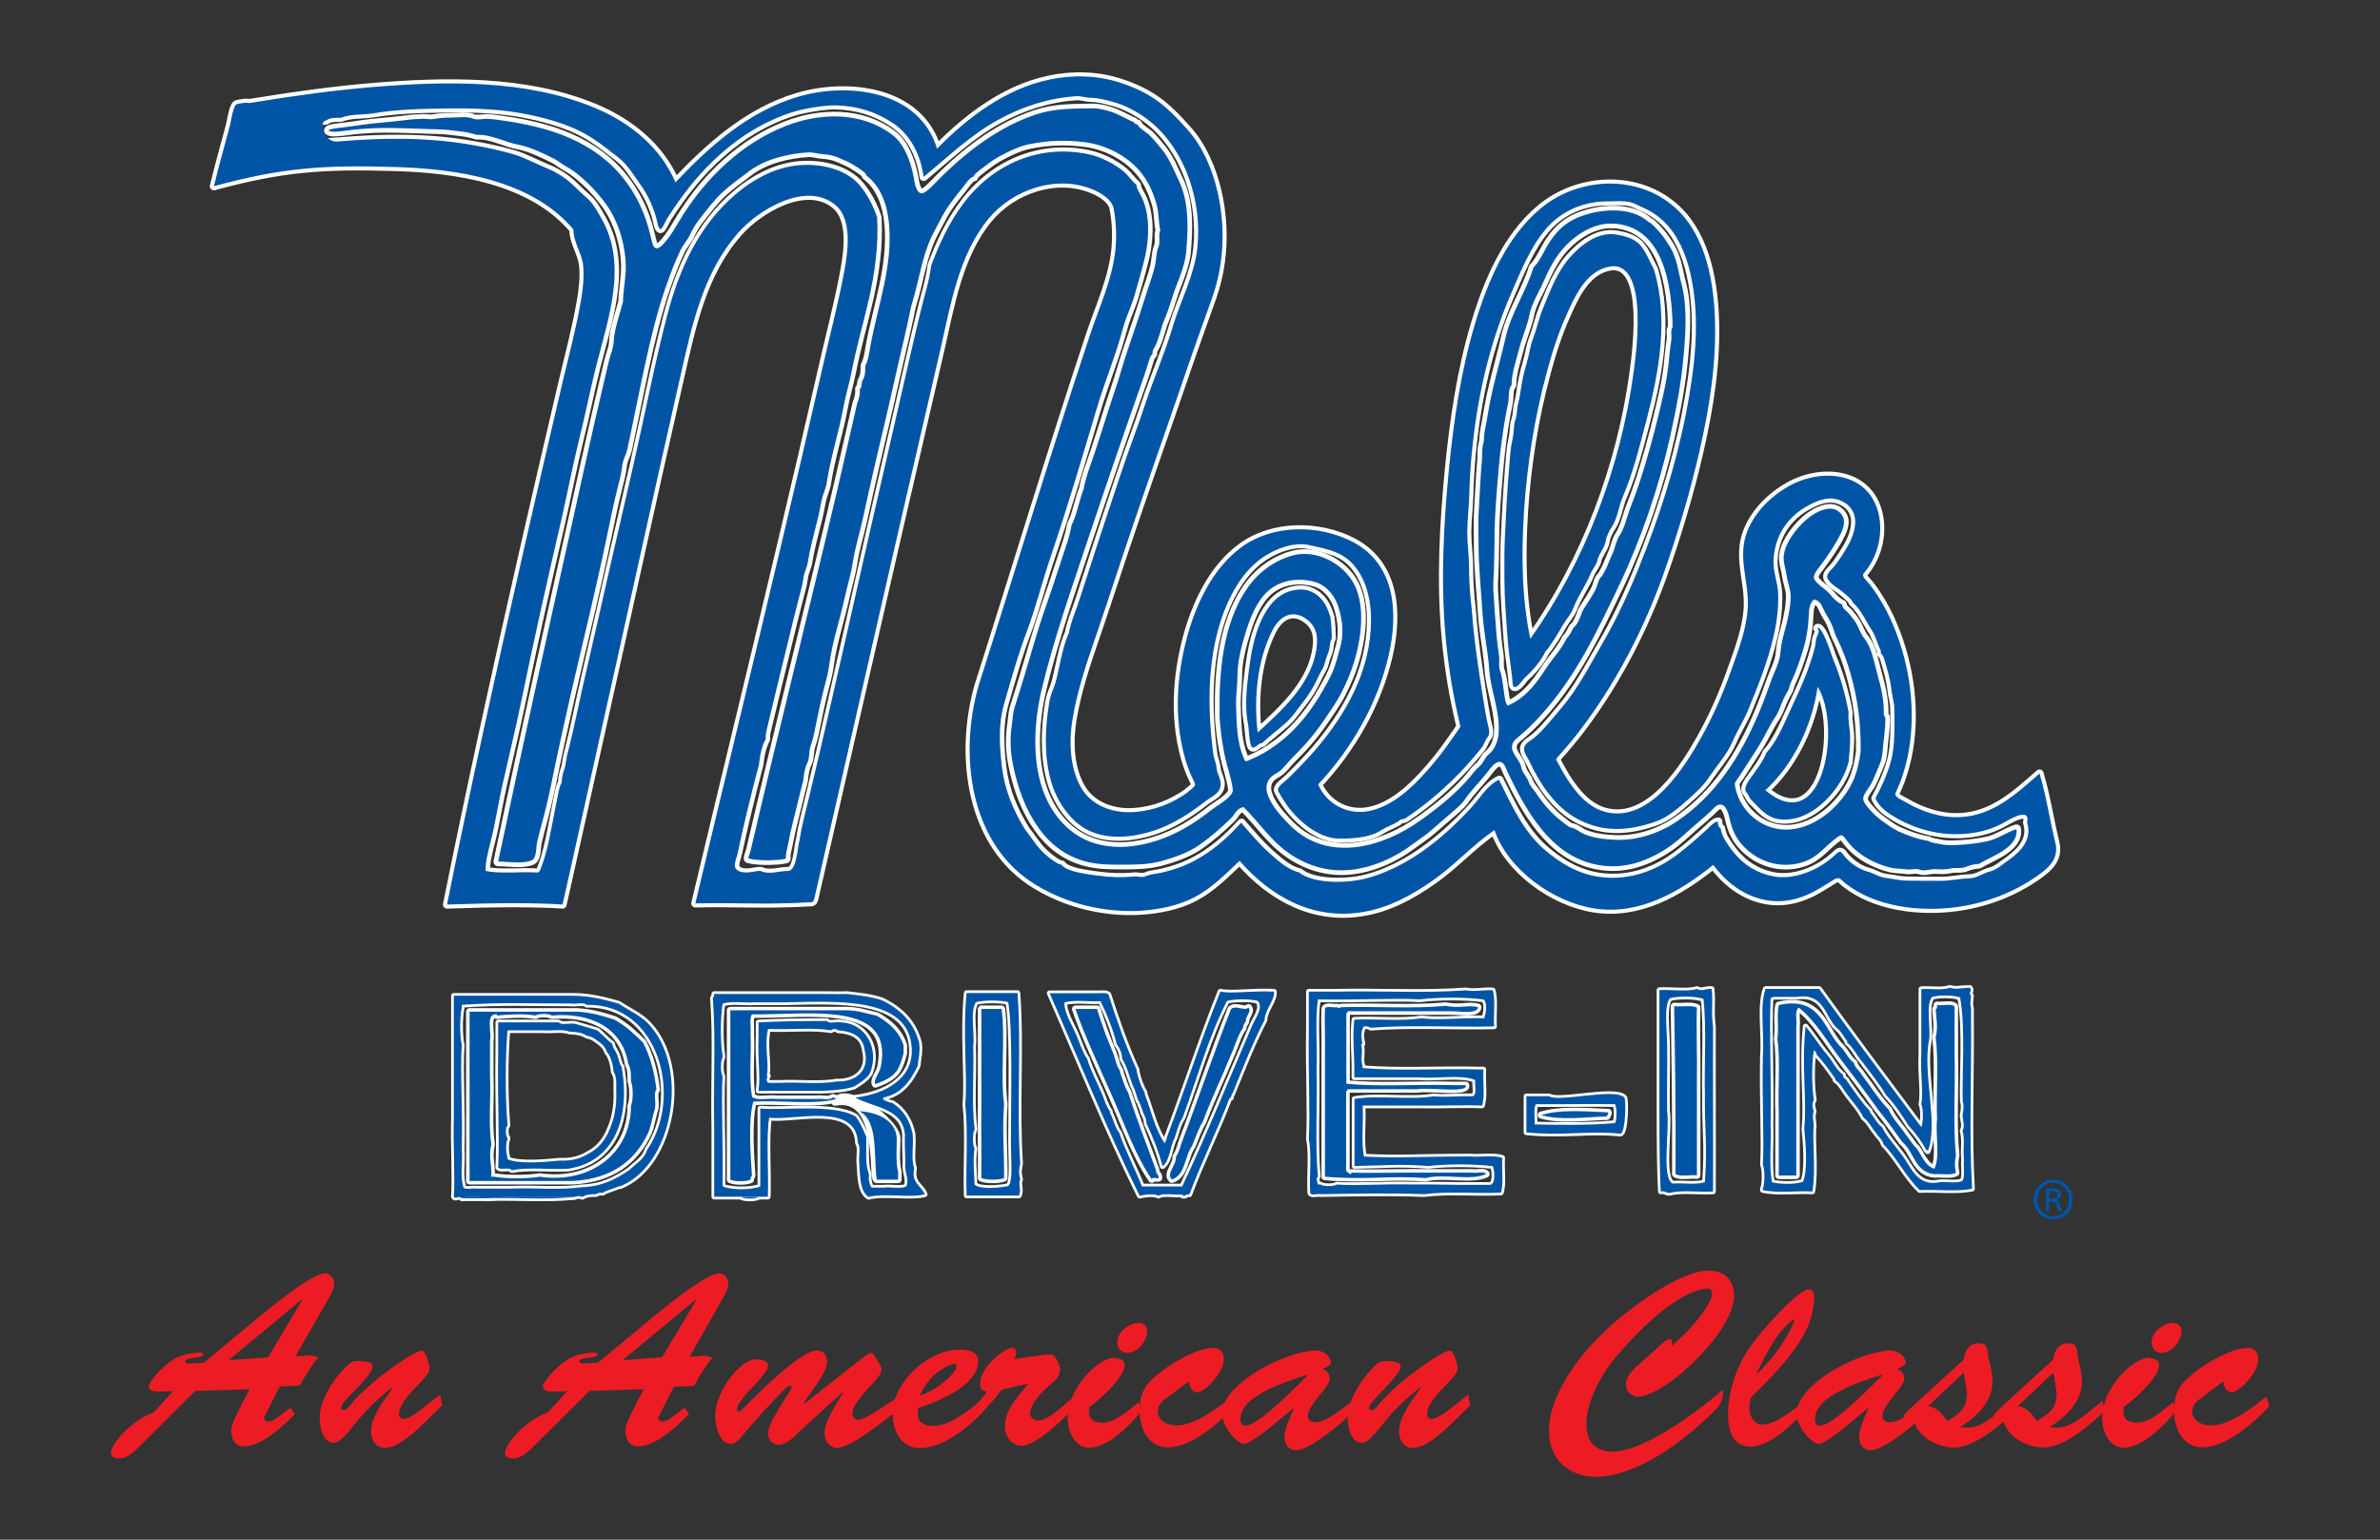 <?xml version="1.0" encoding="UTF-8"?> <!-- Generator: Adobe Illustrator 22.1.0, SVG Export Plug-In . SVG Version: 6.00 Build 0) --> <svg xmlns="http://www.w3.org/2000/svg" xmlns:xlink="http://www.w3.org/1999/xlink" id="Layer_1" x="0px" y="0px" viewBox="0 0 1224 792" style="enable-background:new 0 0 1224 792;" xml:space="preserve"><rect x="0" y="0" width="1224" height="792" fill="#333333" stroke="none"/> <style type="text/css"> .st0{fill-rule:evenodd;clip-rule:evenodd;fill:#FFFFFF;stroke:#FFFFFF;stroke-width:2.789;stroke-linecap:round;stroke-linejoin:round;} .st1{fill-rule:evenodd;clip-rule:evenodd;fill:#FFFFFF;stroke:#FFFFFF;stroke-width:3.6;stroke-linecap:round;stroke-linejoin:round;} .st2{fill-rule:evenodd;clip-rule:evenodd;fill:#FFFFFF;stroke:#FFFFFF;stroke-width:4.184;stroke-linecap:round;stroke-linejoin:round;} .st3{fill-rule:evenodd;clip-rule:evenodd;fill:#FFFFFF;stroke:#FFFFFF;stroke-width:4.8;stroke-linecap:round;stroke-linejoin:round;} .st4{fill-rule:evenodd;clip-rule:evenodd;fill:#0054A6;} .st5{fill:#0054A6;} .st6{fill:#ED1C24;} </style> <g> <g> <g> <path class="st0" d="M1014.2,610.8c0,0.2,0,0.5,0,0.7c-7.6,1.6-18.2,0.3-26.9,0.7c-7.2-6.9-11.6-16.4-18.6-23.5 c-0.7-2.8-2.9-4-4.1-6.2c-2.2-2.4-3.5-5.7-6.2-7.6c-2.2-4.5-5.5-7.9-8.3-11.7c-2-2.6-3.4-5.8-6.2-7.6c0-0.2,0-0.5,0-0.7 c-3.1-4.3-6-8.7-9.7-12.4c0-0.2,0-0.5,0-0.7c-0.3-0.6-0.6-1.2-1.4-1.4c-1.1,6.7-1.1,18.2,0,24.9c0,0.2,0,0.5,0,0.7 c-1.3,1.6-0.4,4.7,0,5.5c-0.9,3-0.1,5,0,7.6c-0.9,7.1,1.2,22.5-0.7,33.8c-8.3-0.4-18.4,0.9-25.5-0.7c0-0.2,0-0.5,0-0.7 c1.1-2.6,1.1-9.9,0-12.4c0.8-13.1-0.5-34.4,0-55.9c0.9-11.1-1.8-25.8,1.4-34.5c9.2,0,18.4,0,27.6,0c17.2,24,34.9,47.5,52.5,71.1 c1-2.5,1.2-9.3,0-11.7c1.2-6.5-0.6-15.3,0-26.2c0-11,0-22.1,0-33.1c4.7-0.4,10.9,0.8,14.5-0.7c3.6,1,5.4,0.1,10.4,0 c1.6,1.4-1,2.7,0.7,4.1c-0.2,1.9-0.7,4.8,0,6.2c0,2.1,0,4.1,0,6.2C1014,553.1,1012.6,583.5,1014.2,610.8z M1009.4,566.7 c-0.5-11.8,1.6-38.3-1.4-53.8c-0.2,0-0.5,0-0.7,0c-3-1.1-10.8-1.1-13.8,0c-3.2,4.7-0.5,15.1-1.4,22.1c-3.5,17.1,5,43-0.7,57.3 c0.1-0.4-0.2-0.9-0.7-0.7c-2.5-4.7-5.6-8.7-9-12.4c-3.6-5.6-7.2-11.2-11.7-15.9c-3.7-6.2-8.2-11.6-12.4-17.3 c-2.7-3-4.4-7.1-7.6-9.7c0-0.2,0-0.5,0-0.7c-1.8-2.3-3.1-5.2-5.5-6.9c-6.1-6.1-6.3-18.1-20.7-15.9c-3.5,0-6.9,0-10.4,0 c-1.2-0.1-2.2,0.2-2.8,0.7c-0.8,16.4,0.4,38.3,0,64.9c0.4,9.7-0.9,21.1,0.7,29.7c3.6,1.1,11.7,1.2,15.2,0c0.2,0,0.5,0,0.7,0 c2.7-6.3,1.4-20.2,0.7-27.6c1.5-13.7-1.5-32.5,0.7-52.5c3.9,4.6,7.1,9.9,11,14.5c2.9,3.3,4.7,7.8,8.3,10.4 c-0.3,2.2,1.9,1.8,2.1,3.4c3.8,5.2,7.3,10.7,11.7,15.2c0,0.2,0,0.5,0,0.7c2.2,2.4,3.5,5.7,6.2,7.6c2.1,4.4,6.2,8.9,10.4,14.5 c4.7,6.4,7.8,16.3,19.3,13.8c3.8-0.3,9,0.8,11.7-0.7c1.4-2.3,0.4-7,0.7-10.4c0-0.2,0-0.5,0-0.7c-0.5-6.1,0.6-10-0.7-14.5 c1.4-3.3,0.1-4.9,0-8.3C1009.6,572.3,1010.2,568.4,1009.4,566.7z"></path> <path class="st1" d="M1005.9,594.3c-0.6,3.2-0.8,5.5,0,9c-2.5,1.4-7.5,0.4-11,0.7c-10.1-0.9-10.5-11.6-16.6-16.6 c-4.1-5.6-8-11.3-12.4-16.6c-6.4-9-13.3-18.1-20-26.9c-6.6-8.8-12.2-18.7-20.7-25.5c-2.5,1.2-0.9,6.4-1.4,9.7c0,4.4,0,8.7,0,13.1 c0,1.4,0,2.8,0,4.1c0,19.8,0,39.6,0,59.4c-3,0-6,0-9,0c0-6.7,0-13.3,0-20c0-2.8,0-5.5,0-8.3c0-1.6,0-3.2,0-4.8 c-0.5-12.2,0.9-26.2-0.7-37.3c0.9-6.8-0.5-10.9,0.7-17.3c22.1-5,23.2,13.5,32.4,22.1c2.2,2.4,3.5,5.7,6.2,7.6 c0.7,2.8,2.9,4,4.1,6.2c4.6,6,8.6,12.6,13.8,17.9c2.3,5.1,6.1,8.6,9,13.1c1.9,2.2,3.3,5,5.5,6.9c2.7,3.8,4.1,8.8,9,10.4 c3.1-5.9,0.5-17.4,1.4-25.5c-0.5-13.8,0.9-29.5-0.7-42.1c1.4-5.9,0.2-9.6,0-14.5c0.8-0.1,0.7-1.1,0.7-2.1c2.8,0.4,7.3-0.9,9,0.7 c0,8.3,0,16.6,0,24.9C1005.7,559.5,1004.3,578.4,1005.9,594.3z"></path> <path class="st0" d="M872.7,508.7c2.6,1.5,4.3-0.3,7.6,0c0.8,7.6-0.4,11.6,0.7,19.3c-0.1,23.2,0.1,57.2,0,84.9 c-7.1,0.5-16.1-0.9-22.1,0.7c-2.2,0.3-2.4-1.2-4.8-0.7c-0.6-10.9-0.7-25.5-0.7-44.2c0-19.8,0-39.6,0-59.4 C859.6,508.9,867.6,510.3,872.7,508.7z M876.1,514.2c-0.2-0.5-0.6-0.8-1.4-0.7c-3.7-1.1-12.2-1.1-15.9,0 c-3.2,3.7-1.5,15.7-1.4,24.2c0.2,11-0.2,23.8,0,33.8c1.4,9.7-3.1,34.5,2.8,37.3c5.4-0.4,12.3,0.8,16.6-0.7 c1.4-19.7-0.2-26.3,0-45.6C876.4,549.4,877.7,528.5,876.1,514.2z"></path> <path class="st1" d="M872.7,518.3c-0.4,9.9,0.2,23.9,0,37.3c0,16.3,0,32.7,0,49c-3.5-0.4-8.7,0.9-11-0.7 c0.2-36.1-0.3-59.8-0.7-86.3C864.7,518,870,516.9,872.7,518.3z"></path> <path class="st0" d="M833.3,583.2c-15.1-1.7-30.6,1.2-48.3-0.7c0-6.2,0-12.4,0-18.6c3.9,0,7.8,0,11.7,0 c4.7,3.3,34.3-4.5,38.7,0.7C836.3,565.7,836.1,583,833.3,583.2z M830.6,568c-13.1-0.2-26.2,0.1-40.7,0c-1.4,2.3-0.4,7-0.7,10.4 c10,0.2,27.5,0.6,41.4-0.7C831.6,575.7,831.6,570,830.6,568z"></path> <path class="st1" d="M827.1,572.2c0.2,1.1-0.6,1.2-0.7,2.1c-11.2,0.3-23.8,2.2-33.8-0.7C802.1,570.7,813.5,571.6,827.1,572.2z"></path> <path class="st1" d="M757.4,603.2c2.1,0.4,5.9-0.9,6.9,0.7c-7.4,3.7-22.5-0.4-31.1,2.1c-19.1-1.4-30.4,1.1-51.8-0.7 c0-2.8,0-5.5,0-8.3c0-0.7,0-1.4,0-2.1c0-3,0-6,0-9c0-4.6,0-9.2,0-13.8c0-3.2,0-6.4,0-9.7c0-0.2,0-0.5,0-0.7c0-3.2,0-6.4,0-9.7 c0-0.2,0-0.5,0-0.7c0-3.2,0-6.4,0-9.7c0.2-7.4-0.3-17.5,0-22.8c0.7-1.6,4.3-0.3,6.2-0.7c0.9,0.8,1.1,0.3,2.1,0 c17.7-0.5,37.3,0.9,53.8-0.7c7.1,1.5,12.1-0.7,16.6,0.7c-0.3,3.7-9,2.1-13.1,2.1c-5.7,0-11.8,0-17.3,0c-12.2,0-24.4,0-36.6,0 c0,0.7-0.6,0.8-0.7,1.4c0,12,0,23.9,0,35.9c16.8,1.6,36.6,0.2,54.5,0.7c2.3,0,4.6,0,6.9,0c1.4,4.3-18.1,1-24.9,2.1 c-12,0-23.9,0-35.9,0c0,0.9-0.9,1-0.7,2.1c0,1.2,0,2.3,0,3.5c0,12.2,0,24.4,0,36.6c0.9-0.1,2.1,2.8,2.8,0.7 c10.7,0.4,26.4-0.2,40.7,0c6.7,0,13.3,0,20,0C756.5,603.2,756.9,603.2,757.4,603.2z"></path> <path class="st1" d="M642.1,518.3c1.7,2.2-1.5,4.1-1.4,6.9c-0.3,1.3-1.5,1.7-1.4,3.5c-2.8,3.8-4.1,9.3-6.2,13.8 c-4.7,11.6-10.1,22.6-14.5,34.5c-2.3,3.7-3.8,8.2-5.5,12.4c-3.9,5.3-3.4,15-10.4,17.3c-3.2-2.8,2.4-7.4,2.1-11.7 c1.3-1.9,2.1-4.3,2.8-6.9c8.7-22.8,16.6-46.5,25.5-69C635.6,516.8,639.9,520.3,642.1,518.3z"></path> <path class="st1" d="M594.5,601.9c-0.2,2,1.6,2.1,1.4,4.1c-1,0.4-3.6-0.8-3.5,0.7c-8.6-12.5-13.9-28.2-20.7-43.5 c-6.4-14.5-14.5-31.9-18.6-44.2c3.5,0,6.9,0,10.4,0c0.2,0,0.5,0,0.7,0c2.4,7.9,5.2,15.5,8.3,22.8c1.1,3,1.7,6.6,3.5,9 c0,0.2,0,0.5,0,0.7c1.3,3.5,2.3,7.4,4.1,10.4C584.5,575.5,589.6,588.5,594.5,601.9z"></path> <path class="st0" d="M524.7,598.4c-0.7,3.2-0.9,4.9,0,8.3c-1.3,2,0.8,5.5-0.7,8.3c-1.4,0-2.8,0-4.1,0c-7.6,0-15.2,0-22.8,0 c-0.5-15.4,0.9-32.7-0.7-46.9c1.3-13.8-1.4-35.6,0.7-57.3c8.7,0,17.5,0,26.2,0C525.4,538.4,522.7,570.8,524.7,598.4z M518.5,610.1c2.6-2,1.4-13.6,1.4-22.1c0-21.6,1-59.7-1.4-72.5c-3.9-1.1-12.6-1.1-16.6,0c-3.2,4.9-0.5,15.6-1.4,22.8 c0.5,13.8-0.9,29.5,0.7,42.1c0,0.2,0,0.5,0,0.7c-1.1,1.6-1.1,8,0,9.7c-1,6.5-0.1,11.7,0,18.6C504.2,612,514.5,611,518.5,610.1z"></path> <path class="st1" d="M516.4,568c-1,13.6,0,21.6,0,38c-2.6,1.1-9.2,1.1-11.7,0c0.1-9.8-0.1-24.6,0-36.6c0-7.4,0-14.7,0-22.1 c0-9.4,0-18.9,0-28.3c3.5,0,6.9,0,10.4,0C517.1,533.8,514.4,553.3,516.4,568z"></path> <path class="st0" d="M446.7,615.7c-4.5-2.9-4.3-10.4-4.8-17.3c-0.4-3.2,0.9-8.3-0.7-10.4c-0.6-21.6-33.7-11.2-45.6-13.1 c-1.7,9.7-0.2,27.7-0.7,40.7c-1.6,0-3.2,0-4.8,0c-3,0-6,0-9,0c-4.6,0-9.2,0-13.8,0c0-12,0-23.9,0-35.9 c-0.5-21.9,0.9-45.6-0.7-66.3c0.4-0.6,0.7-1.1,0.7-2.1c13.3,0,26.7,0,40,0c3,0,6,0,9,0c0.2,0,0.5,0,0.7,0c5.9-0.1,15,0.2,18.6,0 c5.1,0.6,13.1,1.3,18.6,3.5c9,4.6,16,11.2,18.6,22.1c0,0.2,0,0.5,0,0.7c0.4,3.8-0.4,6.5-0.7,9.7c0,0.2,0,0.5,0,0.7 c-3.7,7.8-8.4,14.7-17.9,16.6c-0.1,0.8,0.2,1.2,0.7,1.4c1.3,0.5,2.5,1.2,4.1,1.4c5.4,3.4,8.8,8.6,10.4,15.9c0,0.2,0,0.5,0,0.7 c0.5,5.3-0.9,12.4,0.7,16.6c0,0.2,0,0.5,0,0.7c-1.4,7.6,3.9,8.6,5.5,13.1C467.6,616.3,454.8,613.6,446.7,615.7z M465.4,583.9 c-1-14-15.9-14-25.5-19.3c15.7-1.9,29.9-9.8,29-25.5c-1.5-26.2-37.1-24.1-64.9-23.5c-3.7,0-7.4,0-11,0c-1.6,0-3.2,0-4.8,0 c-5.4,0.4-12.3-0.8-16.6,0.7c-1.1,7.4-1.2,19.5,0,26.9c0,0.2,0,0.5,0,0.7c-1.1,1.6-1.1,8,0,9.7c-0.8,13.2,0.4,35,0,56.6 c0.9,0,1,0.9,2.1,0.7c3.5,1.1,11.7,1.1,15.2,0c1,0,1.5-0.3,2.1-0.7c0-13.3,0-26.7,0-40c11,1.2,37.6-2.6,49,4.1 c2.4,2.9,3.8,6.7,5.5,10.4c0,0.5,0,0.9,0,1.4c0.1,6.4-0.5,13.4,1.4,17.9c-0.3,3,0.2,5.3,1.4,6.9c2.1,0,4.1,0,6.2,0 c3.7-0.5,9.2,0.9,11.7-0.7c1.3-3.6-0.7-6.9-0.7-10.4C465.8,596.8,465.1,589,465.4,583.9z"></path> <path class="st1" d="M464.7,537.7c0,1.4,0,2.8,0,4.1c-0.9,3.2-1.8,6.5-3.5,9c-2.5,3.5-6.7,5.3-11,6.9c-1.2-2.4,2-5.3,2.8-9 c6.8-34.2-36.1-26.6-66.3-26.9c-1.4,2.1-0.4,6.5-0.7,9.7c0.5,10.6-0.9,23,0.7,32.4c-0.1,0.6,0.3,0.6,0.7,0.7 c2.5,1.6,8,0.2,11.7,0.7c0.2,0,0.5,0,0.7,0c3,0,6,0,9,0c3.7,0,7.4,0,11,0c2.6-0.4,6.9,0.9,8.3-0.7c1.1-0.2,1.2,0.6,2.1,0.7 c-11.5,3.2-29,0.5-42.8,1.4c-2.7,9.7-1.4,27.1-0.7,38c-0.4,0.6-0.7,1.1-0.7,2.1c-2.1,1.1-8.2,1.1-10.4,0c0-6,0-12,0-18 c0-8.1,0-16.1,0-24.2c0-0.2,0-0.5,0-0.7c0-3.2,0-6.4,0-9.7c0-11.5,0-23,0-34.5c8.1,0,16.1,0,24.2,0c2.8,0,5.5,0,8.3,0 c0.5,0,0.9,0,1.4,0c8.5,0,17,0,25.5,0c6.2,0,10.7,1.7,15.9,2.8C457,526,462.3,530.4,464.7,537.7z"></path> <path class="st1" d="M461.9,602.6c0,0.9,0,1.8,0,2.8c0,0.5,0,0.9,0,1.4c-3.7,0-7.4,0-11,0c-2.8,0,3.1-44.5-21.5-39.8 c4.6-10.1,31.5,9.9,31.9,18.4C461.3,588.4,460.5,598.4,461.9,602.6z"></path> <path class="st0" d="M390.1,615.7c-1.4,1.1-7.6,1.1-9,0C384.1,615.7,387.1,615.7,390.1,615.7z"></path> <path class="st0" d="M318.3,516.3c5.1,3.5,10.8,5.8,15.2,10.4c21.5,22.7,12.5,72.8-14.5,83.5c-0.2,0-0.5,0-0.7,0 c-2.7,1.3-6,1.8-8.3,3.4c-1.6-0.2-2.7,0.1-3.5,0.7c-2.9-0.1-5.3,0.2-6.9,1.4c-2-0.6-2.1-0.6-4.1,0c-12.1,0.4-31.7-0.8-44.9,0.7 c-0.2,0-0.5,0-0.7,0c-2.6-1.1-9.9-1.1-12.4,0c-1.5-1.7-3.1,0.6-4.1-0.7c0.7-12.1-0.4-25,0-41.4c0-20.7,0-41.4,0-62.1c3,0,6,0,9,0 c0.2,0,0.5,0,0.7,0c17.3,0,34.5,0,51.8,0C303.9,512.3,311.1,514.3,318.3,516.3z M332.8,591.5c18.6-26.9,6.3-75.4-31.1-74.6 c-1.4-1.6-5.7-0.2-8.3-0.7c-19.6,0.1-34.3-0.8-55.9,0.7c0,0.5,0,0.9,0,1.4c-1.1,4.8-1.1,14.5,0,19.3c-0.9,12.5,0.5,33,0,53.8 c0.5,6-0.9,13.8,0.7,18.6c0,0.2,0,0.5,0,0.7c1,1.6,4.8,0.3,6.9,0.7c2.5,0,5.1,0,7.6,0c3.2,0,6.4,0,9.7,0c0.2,0,0.5,0,0.7,0 c11.7-0.5,25.3,0.9,35.9-0.7c11-0.3,18.1-4.4,24.9-9C327,598.6,331.3,596.4,332.8,591.5z"></path> <path class="st1" d="M330.7,536.3c3.6,6.8,5.8,14.9,6.9,24.2c-1.6,1.6-0.2,6.2-0.7,9c0,0.2,0,0.5,0,0.7 c-1.4,3.9-1.9,8.6-3.5,12.4c-6.7,14.4-18.6,23.7-38.7,24.9c-17.7,0-35.4,0-53.2,0c0-5.5,0-11,0-16.6c0-7.4,0-14.7,0-22.1 c0-0.2,0-0.5,0-0.7c0-3.2,0-6.4,0-9.7c0-2.5,0-5.1,0-7.6c0-3.2,0-6.4,0-9.7c0-0.2,0-0.5,0-0.7c0-3,0-6,0-9c0-3.7,0-7.4,0-11 c18.4,0,36.8,0,55.2,0c7.5,0.4,13.4,2.2,19.3,4.1C321.8,527.7,326.3,532,330.7,536.3z M324.5,556.3c0-0.7,0-1.4,0-2.1 c0-2.7-0.3-5.2-1.4-6.9c-2.8-18.2-18.9-26.7-39.3-24.9c-1.2-1.1-7.1-1.1-8.3,0c-7-1.2-15.3-0.4-20,0c0-0.2,0-0.5,0-0.7 c-6-0.3-2.5,9-3.5,13.8c0,6,0,12,0,18c0.5,11.5-0.9,24.9,0.7,35.2c-1.6,6.8,0.3,9.9,0,16.6c0.5,0,0.9,0,1.4,0 c6.2,1.1,17.3,1.1,23.5,0c26.1,3.8,47-12.1,46.9-36.6C325.7,566.2,325.7,558.9,324.5,556.3z"></path> <path class="st0" d="M295.5,615.7c-13.6,1.6-30.1,0.2-44.9,0.7C263.9,614.8,283.5,616,295.5,615.7z"></path> <path class="st0" d="M250,616.4c-4.1,0-8.3,0-12.4,0C240.1,615.2,247.4,615.2,250,616.4z"></path> <path class="st0" d="M732.5,614.3c-18.3-0.7-34.4-0.3-53.2,0c-1.7-0.4-5,0.9-5.5-0.7c-0.5-9,0.9-19.8-0.7-27.6 c0.8-15.1-0.4-36,0-56.6c0-6.4,0-12.9,0-19.3c4.6,0,9.2,0,13.8,0c22.1-0.5,46,0.9,67-0.7c4.5,0.9,8.5-0.3,13.8,0 c1.5,4.9,0.3,12.6,0.7,18.6c-20.9,0.5-43.7-0.9-63.5,0.7c-0.8-0.6-1.9-0.9-3.5-0.7c-1.8,2.8-1.3,5.6-0.7,9c-0.2,0-0.5,0-0.7,0 c1.1,3.9-0.5,8.5,0.7,11c0,0.5,0,0.9,0,1.4c18.4,1.6,39.8,0.2,59.4,0.7c0.2,0,0.5,0,0.7,0c0.7,0,1.4,0,2.1,0 c-0.4,6,0.9,13.7-0.7,18.6c-9.8-0.4-20.7,0.2-33.1,0c-9.4,0-18.9,0-28.3,0c0.5,8.5-0.9,18.9,0.7,26.2c17.6,1,29.3-0.1,55.2,0 c5.1,0.4,11.9-0.8,15.9,0.7c-0.4,5.8,0.8,13.3-0.7,17.9C759,614.1,744.3,612.7,732.5,614.3z M766.3,609.5c3-0.4,2.4-7.4,1.4-9.7 c-0.2,0-0.5,0-0.7,0c-9.2-1.1-23.2-1.1-32.4,0c-15.6-1.2-23-0.2-38,0c0-3.7,0-7.4,0-11c0-7.8,0-15.6,0-23.5 c12-2.1,28.8,0.7,40.7-1.4c6.7,0.7,11.1-0.2,20,0c2.6-0.6,0.9-5.5,1.4-8.3c-7.1-3.1-19.7-0.6-29-1.4c-3,0-6,0-9,0 c-0.2,0-0.5,0-0.7,0c-7.8,0-15.6,0-23.5,0c0.2-13.7-1.1-19.4,0-29.7c11.3-0.5,24.4,0.9,34.5-0.7c10.3,1.2,19.5-0.4,32.4,0 c0-0.2,0-0.5,0-0.7c1-1.5,1.6-8.5-0.7-9c-9.2-1.2-23.2-1.2-32.4,0c-13-0.8-32,0.4-52.5,0c-1.6,10.6-0.2,24.1-0.7,35.9 c0.5,18.2-0.9,38.2,0.7,55.2c-1.3,1.3-0.2,2.5,0,4.1c0.5,0,0.9,0,1.4,0c1.2,1.1,7.1,1.1,8.3,0c10,0.8,23.4-0.4,39.3,0 c3.2,0,6.4,0,9.7,0c0.2,0,0.5,0,0.7,0C747,609.5,756.7,609.5,766.3,609.5z"></path> <path class="st0" d="M600,585.3c9.4-24.9,17.8-50.8,27.6-75.2c6.6,1.2,16.4-0.6,27.6,0c0.5,4.1-4.1,8.7-4.8,13.8 c0,0.2,0,0.5,0,0.7c-6.2,12-11.3,25-16.6,38c-0.4,0.6-0.7,1.1-0.7,2.1c-0.2,0-0.5,0-0.7,0c-6.4,17-14.3,32.6-20.7,49.7 c-1-0.1-2-0.1-2.1,0.7c-0.5,0-0.9,0-1.4,0c0-0.2,0-0.5,0-0.7c-3.9,0.5-9.7-0.9-12.4,0.7c-2.7-1.5-8.4-0.3-9.7,0 c-16.6-33.6-31-69.4-46.3-104.2c2.3,0,4.6,0,6.9,0c4.4,0,8.7,0,13.1,0c1.4,0,2.8,0,4.1,0c2.2,0.1,5.1-0.5,6.2,0.7 c4.3,13.4,8.9,26.6,14.5,38.7c0,0.2,0,0.5,0,0.7c0.9,4.2,2.2,7.9,4.1,11c0,0.2,0,0.5,0,0.7c3.3,8.6,5.4,18.5,10.4,25.5 C599.2,586.8,600.1,586.6,600,585.3z M643.5,528.7c1.2-3.9,6.7-10,3.4-13.8c-3.7-1.1-12.2-1.1-15.9,0 c-9.4,18.3-15.4,39.9-22.8,60.1c-2,2.8-2.9,6.8-4.1,10.4c-2.5,4.4-2.3,11.5-6.2,14.5c-2.1-8-5.1-15.2-8.3-22.1 c0.1-3.1-1.7-4.3-2.1-6.9c-0.8-1.5-1.1-3.5-2.1-4.8c-1-2.5-1.5-5.4-2.8-7.6c-1.8-4.7-2.9-9.9-5.5-13.8c-0.1-3.3-1.3-5.6-2.8-7.6 c-2-8.1-5-15.3-8.3-22.1c-6,0.4-13.7-0.9-18.6,0.7c-0.1,6,4.8,12.7,6.9,18.6c1.5,3.6,2.7,7.4,4.8,10.4c2,6.5,5.1,12,7.6,17.9 c1.3,3.1,2.2,6.6,4.1,9c0,0.9,0.3,1.5,0.7,2.1c1.3,3.1,2.2,6.6,4.1,9c3.4,9.8,8,18.3,11.7,27.6c6.9,0,13.8,0,20.7,0 C620.6,583.6,631.8,555.9,643.5,528.7z"></path> <path class="st0" d="M432.2,525.9c13.3,0.4,20.2,13.8,15.2,26.2c-2,3.1-5.2,5-8.3,6.9c-5.6,1.6-9.4,1.7-15.2,2.1 c-11.3,0-22.6,0-33.8,0c1.1-7.6-0.5-15.9,0-27.6c0-2.5,0-5.1,0-7.6c10.2-0.5,20.2-0.7,35.2-0.7 C426.3,526.8,430.1,525.5,432.2,525.9z M430.2,556.3c10.1,0.4,17.2-5.8,14.5-15.9c-0.8-7.2-6.2-9.9-13.8-10.4 c-0.9-0.9-2.5-0.9-3.5,0c-9.4-1.6-21.9-0.2-32.4-0.7c-2.1,8.8,0.8,18.6-0.7,24.2c0.2,0,0.5,0,0.7,0c-0.9,0.9-0.9,2.5,0,3.5 c2.1,0,4.1,0,6.2,0C410.6,556.5,421.9,557.9,430.2,556.3z"></path> <path class="st0" d="M319.7,548.7c4.6,26.2-3.6,49-27.6,52.5c-9.2,0.5-20.3-0.9-28.3,0.7c-0.2,0-0.5,0-0.7,0 c-1-1.8-5.9,0.3-6.9-1.4c0.8-14.3-0.4-35.5,0-58.7c0-5.3,0-10.6,0-15.9c10.4,0,20.7,0,31.1,0c1.4,1.6,5.7,0.3,8.3,0.7 c3.8,1.2,7.9,2.2,11.7,3.5c2.6,2.2,4.9,4.8,7.6,6.9c0.2,2.1,1.5,3.1,2.1,4.8C318.2,543.8,318.2,547,319.7,548.7z M315.6,551.5 c-0.2-2.6-1.1-7.9-3.5-10.4c-0.9-3-3.2-4.6-5.5-6.2c-1.3-1-2.8-1.8-4.8-2.1c-2.1-1.4-4.9-2-8.3-2.1c-0.2,0-0.5,0-0.7,0 c-3.3-1.5-9.3-0.3-13.8-0.7c-1.6,0-3.2,0-4.8,0c-3,0-6,0-9,0c-0.2,0-0.5,0-0.7,0c-1.2,0-2.3,0-3.5,0c-1.2,14.5-1.2,33.8,0,48.3 c0,0.2,0,0.5,0,0.7c-1.1,0.5-1.1,5.7,0,6.2c0,0.2,0,0.5,0,0.7c-1.1,3.2-0.7,6.7,0,9.7c0,0.2,0,0.5,0,0.7c6,2.7,19.8,1.4,26.9,0.7 c6.3,0.3,10.8-1.2,14.5-3.4c5.2-2.6,8.8-6.9,11-12.4c2.5-5.6,3.9-12.2,3.5-20.7C317,556.9,317.1,553.4,315.6,551.5z"></path> <path class="st2" d="M503.3,352.6c19.2-60.2,37.4-120.7,57.4-180.7c4.8-14.4,11.7-29,13-44.2c0.6-6.9,0.3-13.8-1-20.6 c-0.9-4.5-6.4-7.8-10.4-9.5c-18.7-8-41.4-0.2-53.9,14.9c-15.3,18.5-19.5,44.2-24.7,67c-6.9,30.1-14,60.2-20.9,90.3 c-13.8,60-27.4,120.1-41.2,180.2c-0.7,2.9-1.3,5.8-2,8.7c-0.3,1.2-0.5,2.3-0.8,3.5c-0.6,2.5-1.4,1.8-3.8,2 c-6.4,0.4-12.9,0.5-19.3,0.6c-12.7,0-25.4-0.4-38.1-0.1c14.5-61,29.4-121.9,43.8-182.9c7.4-31,14.6-62.1,21.7-93.1 c3.4-15.1,7.4-30.2,10.4-45.5c2.1-10.8,5.8-29.7-3.9-37.8c-15-12.4-39.5,2.4-49.9,14.3c-18.5,21-24,48.4-30,74.8 c-13.8,60.6-27,121.3-40.6,181.9c-6,27-12,54-18,81c-0.6,2.6-1.2,5.3-1.8,7.9c-2.4-0.2-4.8-0.3-7.3-0.4 c-5.7-0.2-11.5-0.3-17.2-0.3c-11.6,0-23.3,0.3-34.9,0.7c12.1-60.2,25.3-120.1,38.9-180c6.7-29.5,13.6-59.1,20.5-88.6 c3.3-14,7.1-28,9.5-42.2c1-5.9,1.7-12,1.1-18c-0.7-6.4-5.1-12.1-5-18.5c-21.7-25.7-60.4-31.2-92-32.1 c-36.5-1.1-57.7,0.3-92.9,9.9c1.7-7.1,3.6-14.1,5.5-21.1c1-3.5,1.9-7,2.8-10.4c0.6-2.2,1.6-10.4,3.7-10.8 c8.7-1.6,1.4,0.4,10.1-1.1c19.6-3.2,39.3-5.9,59.2-7.6c37.6-3.1,78.9-4.1,114.4,10.6c18.1,7.5,33.8,20.1,41.7,38.4 C365,75.2,384.9,57.4,410,49.9c25.9-7.8,62.9-3.6,71.9,26.6c15.8-16.1,35-30.7,57.5-35.5c12-2.6,24.6-2.3,36.3,1.4 c5.8,1.8,11.5,4.3,16.6,7.5c7.1,4.4,13.2,10.9,18.7,17.1c3.8,4.3,6.8,9.2,9.2,14.3c5.1,10.8,7.7,22.6,8.4,34.5 c0.7,12.6-0.9,25-5,36.8c-5,14.2-10.2,28.3-15,42.6c-10.1,29.5-20.6,58.9-30.5,88.6c-4.9,14.6-9.6,29.2-14.6,43.7 c-4.8,13.9-9.5,27.9-11.9,42.4c-1.9,11.2-1.5,24.7,4.2,34.9c4.9,8.8,14.4,12.8,24.1,13c9.8,0.1,19.7-3,27.9-8.2 c1.8-1.1,3.5-2.4,5.1-3.8c2.3-2,2-2.1,0.7-4.8c-2-4.1-3.6-8.5-4.7-13c-5-19.2-3.7-40.1,1.3-59.2c4.6-17.5,13.1-36.1,28.1-47.2 c16.2-12,40-11.9,57.5-2.8c22,11.6,23.4,36.7,18.3,58.6c-5.7,24.6-19,47.8-36.2,66.1c4.5,10.4,15.5,16,26.6,13.6 c11.7-2.5,21.6-11.8,29.3-20.5c3.9-4.3,7.4-8.8,10.8-13.5c1.5-2.1,3-4.2,4.5-6.4c0.7-1,1.3-2,2-2.9c-0.5-2.2-1-4.4-1.5-6.6 c-3-13.3-5-26.8-6.2-40.3c-2.5-28.3-1-56.7,1.7-84.9c2.5-25.6,6.2-51.2,13.6-75.9c6.4-21.2,16-44,33.3-58.6 c18.6-15.8,47.7-18,67.2-2.6c17,13.3,21.8,37,22.7,57.4c1.1,23.5-2.7,47.1-7.9,69.9c-5,21.7-11.4,43.2-18.9,64.2 c-9.5,26.5-22.6,52-39.1,74.7c-3.7,5.1-7.6,10-11.8,14.8c-1,1.1-2,2.3-3,3.4c-1.4,1.5-0.9,1.4,0,3.1c1.3,2.4,2.6,4.8,4,7.1 c5,8,11.8,16.4,21.5,18.4c22.1,4.7,39.5-22.9,48.4-38.9c6-10.8,11-22.2,15.1-33.8c3.8-10.6,8.4-22.5,8.7-33.9 c0.3-13.1-5.4-25-0.3-38c3.9-9.9,12.1-18,21.3-23.2c17.9-10.1,43.1-6.9,46.7,16.6c1.5,10-1.5,20.6-8.1,28.2 c-1.4,1.6,1.7,3.9,3,5.6c1.5,2,3,4,4.3,6.1c3.1,4.8,5.7,9.9,7.9,15.1c8.9,21.2,12.1,45.8,7.2,68.3c-0.9,4-2,7.9-3.4,11.7 c-0.8,2.1-1.7,4.1-2.6,6.1c-1,2.1,2.8,3.4,4.6,4.5c8.8,5.2,18.4,8.5,28.7,8c16.8-0.8,28.7-11.9,40.7-22.4 c3.5,11.6,5.2,23.6,8.1,35.4c2.1,8.5-3.3,13.1-9.9,17.7c-16.1,11.1-35.6,16.7-55.1,16.5c-10.3-0.1-20.8-1.8-30.4-5.8 c-4.4-1.9-8.7-4.3-12.4-7.2c-2.6-2-3.1-3.9-6.1-2c-2.3,1.4-4.5,2.8-6.8,4.2c-9.4,5.7-19.6,8.6-30.5,5.8 c-10.1-2.5-18.6-9.3-24.7-17.6c-17.4,14-38.1,26-61.2,22.4c-20.9-3.2-44.3-19.8-51.3-40.3c-11.3,7.7-20.5,18.1-31.7,25.9 c-10.8,7.6-22.6,14-35.7,16.2c-25.5,4.4-47.3-7.5-63.7-26.3c-7.2,6.8-14.3,14.1-23.3,18.8c-8.5,4.4-18.4,6.3-27.9,6.9 c-18.4,1-37.5-3.6-53.2-13.1C498.4,434.7,493.1,388,503.3,352.6 M1042.5,423.1c1.8-7.6-7.7-2.4-10.6-0.7 c-6.2,3.7-12.8,5.7-20,6.4c-12.6,1.3-25-1.6-35.9-7.6c-4.6-2.6-9.3-5.6-11.5-10.5c3.2-6.1,5.9-11.9,7.8-18.5 c1.7-6.1,2-12.5,2-18.7c0-3.1,0-6.3-0.1-9.4c-0.1-3.3-1.2-6.3-1.5-9.6c-0.6-5.3-2.2-10.6-3.7-15.6c-0.3-1-0.8-2.1-1.7-2.8 c0-0.9,0-2-0.7-2.8c-1.3-3.1-2.2-6.4-4-9.2c-3.1-4.7-5.3-10.3-9.8-14.2c-0.1-1.4-3.8-4.3-5-5.3c-2.3-2-6.6-4.2-7.9-7 c-1-2.1,1.5-4.1,2.7-5.4c1.8-2,3.3-4.3,4.8-6.6c3.3-5.1,6.7-10.9,6.7-17.2c0-5.3-3.1-9.3-8-11.1c-6.2-2.3-12.1,0.4-17.5,3.5 c-10.1,5.9-16,15.7-16.5,27.4c-0.3,5.9,2.2,11.4,2.4,17.3c0.2,7.4-0.7,14.7-2.4,21.9c-3,13.1-8,25.6-13.1,37.9 c-2.3,5.6-5.6,10.6-8,16.2c-2.8,6.5-8,12.3-12,18.2c-2.9,4.3-6.1,7.3-10,10.8c-5.4,4.8-11.1,10-18,12.3 c-13.5,4.6-26.3,5.5-39.3-1.3c-11.9-6.2-19.8-18.4-25.3-30.2c-0.9-1.9-2.5-3.7-2.6-5.9c-0.1-3,3.6-4.4,5.6-6.2 c5.2-4.5,9.2-9.9,13.7-15.1c8.5-10,14.4-21.7,20.9-32.9c7.2-12.4,13.2-25.3,18.6-38.6c10.5-25.8,19-52.3,24.4-79.5 c4.6-23.4,7.8-49,2.3-72.6c-2.2-9.6-6.2-19.2-13.2-26.2c-3.2-3.2-7-5.7-11.1-7.5c-2.2-0.9-4.4-2.3-6.6-2.8 c-3.6-0.8-7.5-0.4-11.2-0.4c-12.2-0.2-24.1,4.7-32.1,14.1c-8.2,9.6-13.1,22.1-18.1,33.6c-11.2,25.9-17.5,54-20.1,82.1 c-0.7,7.2-1.1,14.4-1.3,21.7c-0.2,6.4-1,12.7-1,19c0,5.8,0.9,11.6,0.9,17.4c0,7.3,0.5,14.6,1.4,21.9c1.1,15.3,3.4,30.5,5.8,45.6 c0.6,3.7,1.2,7.4,1.9,11.1c0.4,2.4,2.3,6.9,0.5,9c-1.6,1.9-1.7,3.9-3.4,5.9c-2.4,3-4.9,5.9-7.5,8.8c-9.3,10.2-19.7,19.3-31.2,27 c-1.4,0.9-2.1,0.3-3.2,1.1c-0.6,0.4-0.9,1.1-1.7,1.2c-2.5,1.5-5.4,2.4-7.8,4c-5.8,3.8-14.7,4.3-21.4,4.3 c-10.8,0-21.5-9.3-27.4-17.7c-1.5-2.1-2.9-4.4-4.1-6.7c-1.1-2.1,3.2-4.8,4.9-6.4c4.7-4.6,9.3-9.3,13.6-14.2 c16.4-18.9,29.1-41.5,29.2-67.1c0.1-9.5-1.9-19.6-7.8-27.3c-6.3-8.3-14.6-9.5-24-11.6c-9.4-2.1-21.2,3.4-28,9.6 c-8.4,7.6-13.8,18.2-17.3,28.8c-7.2,22-7,46.3-4,69.1c0.3,2.4,1.7,5.2,1.7,7.6c0.4,2.3,2.1,5.5,2.1,7.6c0,5.1-4.4,6.4-7.8,9 c-8,6.2-16.6,11.9-26.6,15.2c-10.6,3.4-23.1,4.9-33.5-0.1c-9.9-4.7-17.1-16.2-19.7-26.6c-3.3-12.7-2.7-26.3-0.6-39.2 c0.5-2.8,1.2-4.9,2.3-7.5c1.2-3.1,2-7,2.7-10.3c1.3-5.8,2.6-12.5,5.1-17.9c1.1-6.2,3.9-12.1,5.7-18c2-6.3,4.2-12.8,6.3-19.4 c4.7-14.7,9.7-29.3,14.5-43.9c4.1-12.5,8.9-24.7,13-37.2c4.5-13.5,10.3-26.6,14.3-40.3c4.1-13.3,10.8-25.5,12.3-39.5 c1.2-11.8-0.2-23.8-4.1-35c-4.3-12.3-11.8-24-22.5-31.7c-5-3.6-11.3-6.9-17.2-8.4c-3.6-0.9-7.4-2-11.1-2c-2.6,0-4.8-1-7.5-0.8 c-13.9,0.9-27.4,5.2-39.8,12C499.3,69.3,487.5,80.7,475,91c-1.5-11-6.4-21.4-15.8-27.7c-8.8-5.9-18.5-8.8-29.2-9.1 c-5.2-0.1-11.1,0.9-16.2,1.9c-6.9,1.4-13.5,4-19.8,7.1c-10.2,5.1-19,11.7-27.2,19.5c-8.9,8.5-16.5,18.5-23.2,28.9 c-1.2,1.8-2,4-3.2,5.7c-1.8,2.5-2.6-4.5-3-5.6c-1.8-6.1-4.5-11.9-8.2-17c-3.3-4.6-6.6-10.2-11.2-13.7c-4.3-3.3-8.4-6.7-13.2-9.8 c-9.5-6.3-21.4-9.8-32.7-12.2c-13.9-2.9-28.3-3.4-42.5-3.2c-12.6,0.2-25.2,0.4-37.6,2.5c-5.5,0.9-11.4,0.2-16.7,2.3 c-2.5,0-5.5-0.2-7.6,1.4c-4.1,0.3-8.2,0.9-12.2,1.5c-6.6,1.1-13.1,2.5-19.5,4c-2.9,0.1-5.5,1.3-8.2,1.4c-2.5,0-5.2,0.3-7.4,1.7 c-1.7,1-2.8,2.6-3.3,4.5c-0.6,2.3-0.4,3.1,1,4.6c1.2,1.3,6.3,0,7.8-0.5c3-1.1,6.4-0.9,9.5-2c2.7-0.3,5.8-0.1,8.3-1.4 c3,0,6.1-0.1,9-0.9c6.5-1.9,14.1-1.5,20.9-2.1c23.5-2,46.4-2.3,69.6,1.8c6.9,1.2,13.9,2.7,20.6,4.6c6.3,1.8,12,5.1,18,7.5 c4.3,1.7,9.5,5,12.9,8.3c2.6,2.5,5.2,5,7.9,7.4c2.8,2.6,4.5,5.8,6.5,9.3c14.3,24.1,3.9,52-2.4,77c-3.1,12.4-5.5,24.8-8.6,37.1 c-3.5,14.2-6.2,28.6-9.5,42.9c-7.1,30.6-14,61.2-20.3,92c-3,14.5-6.4,28.3-9.6,42.7c-1.6,7.1-2.9,14.3-4.3,21.4 c-1.2,6.2-3.2,12.4-4.2,18.7c-0.2,1.5-0.3,3-0.3,4.5c1.5,0.3,2.9,0.5,4.4,0.6c3.3,0.3,6.5,0.2,9.8,0.2c3.4-0.1,6.8-0.2,10.1-0.1 c2.1,0,3,0.8,3.9-1.4c0.8-2,1.5-4,2.1-6c2-6.5,3.2-13.3,4.5-20c0.7-3.4,1.3-6.8,2-10.2c0.5-2.3,1.1-6.7,2.4-8.6 c-0.1-1.8,0.6-5,1.2-6.5c1-2.6,1-5.8,1.8-8.5c1.8-6.8,3.3-13.7,4.8-20.6c2.8-13.4,6-26.5,9-39.9c6.7-29.4,13.3-58.7,20.1-88 c5.8-25.4,10.7-51.3,17.3-76.7c6.2-23.8,16.3-46.4,35.5-62.6c8.6-7.3,19-13,30.3-14.5c11.4-1.5,25.7,1.1,33.3,10.2 c4,4.8,6.9,10.5,8.9,16.4c0.4,7.5,0.1,15-0.8,22.4c-1.5,13.2-4.9,26-8.2,38.9c-1.5,6.1-3,12.3-4.2,18.4 c-1.2,6.2-3.1,12.1-4.2,18.3c-2.4,13-6.6,25.7-8.6,38.9c-0.5,3-2,5.8-2.6,8.8c-0.7,3.3-1.2,6.6-2.1,10c-1.8,7.3-3.8,14.5-5,21.9 c-0.4,2.7-1.9,5-2.2,7.9c-0.4,3.5-1.5,7-2.4,10.5c-2,7.8-3.9,15.6-5.8,23.4c-3.6,14.7-7.2,29.5-10.7,44.2 c-0.4,1.6-0.6,3.2-0.5,4.8c-0.7,1.2-1.2,2.5-1.7,3.9c-1,3-1.4,6.1-1.8,9.3c-2.1,7.8-4,15.5-5.9,23.3c-1.8,7.3-3.4,14.6-5,22 c-0.8,3.9-3.7,8.4,1.8,9.8c3.6,0.9,6.5-0.5,9.9-0.5c4.6,2.1,9.5,0,14.2,0c4.5,0,4.8-12.2,5.9-15.9c1-6.8,2.9-13.7,4.5-20.4 c3.7-15.3,7.3-30.7,10.8-46.1c7.1-30.9,14-61.8,21-92.7c6.9-30.3,13.9-60.5,20.8-90.8c1.7-7.4,3.4-14.8,5.2-22.1 c1.8-7.7,4.5-15.6,5.4-23.4c4.3-11.5,9.5-22.7,17-32.5c15.2-19.9,38.8-30,63.7-24.8c5.3,1.1,10.7,3.6,15.2,6.6 c2.6,1.7,4.2,3.2,6.2,5.6c1.1,1.3,2.3,2.6,3.5,3.7c0,1.7,1.2,3.4,2,4.9c5,9.2,4.6,21.5,2.5,31.5c-1.5,6.7-3.6,13.3-5.4,19.9 c-1.6,5.8-4.4,11.2-6,17.1c-3.8,14.3-9.6,28.1-13.8,42.3c-7.4,25-14.8,49.9-23.1,74.4c-4.5,13-7.8,26.6-12.6,39.5 c-4.6,12-8.1,24.8-11.7,37.2c-3.1,10.8-2.4,21.8-1.1,32.8c1.4,11.5,5.8,22.1,11.9,31.9c3,3.8,5.2,7.5,8.4,10.9 c2.1,2.1,4.3,4,6.8,5.6c1,0.6,2.1,1.5,3.4,1.5c0.7,0.9,1.6,1.6,2.6,2.1c4.6,2.2,11,2.9,16.1,3.6c5.9,0.8,12,1.1,17.9,0.5 c2.2-0.4,4.8,0.8,6.9-0.2c2.5-1.1,5.7-1.2,8.5-1.9c5.6-1.3,11.1-3.2,16.2-5.9c9.4-4.9,17.3-11.9,24.3-19.7 c4.6,5.3,9.1,10.7,14.3,15.4c3.9,3.5,10,9.1,15.4,10.1c4.7,3.8,12.8,4.8,18.6,4.9c8,0.1,14.5-0.9,22-3.6 c12.9-4.6,24.4-12.3,34.6-21.3c4.8-4.2,9.3-8.7,13.6-13.4c4.4-4.8,8-11.3,14.1-14.2c6.4,12.8,12.1,25.9,23,35.6 c8.1,7.1,17.4,12.7,28.2,14.3c12.9,1.9,25.3-1.4,36.2-8.4c4.7-3,8.9-6.6,13.1-10.2c2.1-1.8,4.1-3.7,6.2-5.5 c1.4-1.2,3.9-4.3,5.9-4.3c-0.1,1.3,0.2,2.8,1.4,3.5c0.4,2.4,1.3,4.6,2.6,6.6c2.3,3.7,4.9,7.1,8.2,10.1c5.9,5.3,14,8.6,21.9,8.4 c8.2-0.2,16.7-3.8,23.1-8.8c1.4-1.1,2.7-2.3,4-3.5c2-1.9,2.7,0.2,4.1,1.8c3.1,3.5,6.9,6.2,11.4,7.6c3.3,0.7,6,2.9,9.6,3.3 c4.1,0.5,7.3,1.4,11.5,1.4c5.4,0.1,10.8,0.1,16.2,0.1c5.3,0.1,10.3-1.2,15.5-1.3c3.8-0.1,7.3-2.9,10.7-3.6 c3.1-0.7,6.8-4.1,9.4-5.8C1039.9,437.5,1045.1,431.5,1042.5,423.1"></path> <path class="st2" d="M684.2,317.4c0.5,3.7,0.7,7.3,0.7,11c-0.9,1.7-1,3.7-1.3,5.6c-0.4,2-1.4,3.7-1.9,5.7c-0.6,2.1-0.7,3-1.9,5 c-1.3,2.2-2.3,4.6-3.5,6.9c-2,3.9-4.2,7.1-6.8,10.4c-2.8,3.6-5,7-8.4,10c-4,3.5-8.2,6.7-12,10.2c-2.3-0.1-4.9,4.9-5.9,0.7 c-1-4.1-0.8-8.3-1.7-12.4c-1.3-8.5-0.3-17.3,0.8-25.8c1.1-8.7,2.7-17.7,6.4-25.7c3.3-7.2,8.5-13.9,16.7-15.4 c4.6-0.9,8.3-0.2,12.1,2.6C681.4,309.4,682.7,312.8,684.2,317.4 M676.6,336.1c1.4-6.8,1.4-13.3-4.8-17.7 c-7.4-5.3-13.8-1.2-17.4,5.8c-8,15.8-9.6,35.3-7.6,52.6C658.9,365.8,673.3,352.7,676.6,336.1"></path> <path class="st2" d="M950.7,366.5c-0.4,3.9,0.7,8.2,0.8,12.2c0.1,4.5-0.4,8.9-0.8,13.4c-2.1,7.5-6.2,14.1-11.7,19.5 c-5.7,5.6-13.1,10.1-21.5,10c-5.1,0-8.5-1.9-12.1-5.3c-1.6-1.6-3.2-3.2-4.8-4.9c-1.1-1.3-1.3-2.5-2.4-3.8 c-2.2-2.5,2.3-7.5,3.8-9.7c2.4-3.4,4.9-6.7,6.4-10.6c4.8-5.2,8.5-13.5,11.4-19.9c3.2-7.2,6.7-14.1,9.5-21.6 c1.6-4.4,3.1-8.8,4.2-13.3c0.4-1.7,0.2-3.3,0.9-5c0.6-1.4,1.6-3,0.2-4.4c2.3-1.8,7.2,13.3,7.7,14.8 C946.1,347,949,356.6,950.7,366.5 M934.8,353.3c-3.1,21.1-13.1,40.5-26.9,53.2C938.2,431.9,947.2,372.8,934.8,353.3z"></path> <path class="st2" d="M850.6,138.6c7.6,25.1,2.7,52.7-3.9,77.7c-3.5,13.3-6.8,26.9-12.2,39.4c-2,4.7-2.7,11.1-5.5,15.2 c-1.3,2-2.9,5-3.2,7.4c-0.4,3.1-3.2,6.3-4.2,9.4c0,2.1-2.8,5.3-3.6,7.4c-1.2,3.1-2.9,5.9-4.5,8.8c-1.6,2.9-3.2,5.9-4.4,9 c-1.1,3-3.7,5.8-5.4,8.7c-2.5,4.4-5.6,9.6-9,13.7c-1.9,4.3-6.6,9.8-10,12.8c-1.6,1.4-2.5,3.4-4.2,4.7c-3.1,2.3-2.5-2.2-2.8-4.2 c-0.8-6.9-1.9-13.6-2.4-20.5c-0.7-9.8-1.6-20.5-1.6-30.3c0-8-0.1-13,0.2-20.8c0.5-10.6,1.2-24.7,2.2-36.1 c0.4-4.6,0.6-9.7,1.6-14.1c0.6-2.6,0.8-5.3,1-7.9c0.1-1.8,0.9-3.2,1.2-5.2c0.4-2.4,0.3-4.4,1-6.7c0.6-2.1,0.9-4.3,1.2-6.4 c0.7-4.7,1.7-9.5,3.1-14c1.3-4.2,1.6-8.3,3.2-12.4c2-5.1,3-10.5,5.1-15.5c3.6-8.8,7.3-18.8,13.8-26.2c6-6.7,14.5-13.5,24.2-11.8 c4.1,0.7,8.3,1.8,11.5,4.8C846.4,129.1,848.3,134.4,850.6,138.6 M840.2,191.1c1.5-11,8.4-62.8-16.1-52.9 c-9.6,3.9-14.7,15.3-18.6,24.1c-4.3,9.6-7.5,19.7-10.2,29.9c-6.2,23-9.9,46.7-11.5,70.5c-1.4,21.9-1.3,44.3,3.2,65.9 C815.5,288.5,833.7,239.6,840.2,191.1"></path> <path class="st3" d="M1037,426.5c1.3,9.6-13.1,14-19.3,17.9c-2,0-4.8,0.7-6.6,1.5c-2.5,1.1-5.4,0.2-8.1,0.9 c-2.6,0.6-5.1,0.4-7.8,0.3c-2.6-0.1-5.6,1.2-7.8,0.3c-2.1-0.9-4.7,0.2-6.9-0.2c-2.9-0.4-6.3-0.3-9.1-1.1 c-5.9-1.6-11.6-4.3-16.3-8.2c-2.1-1.7-3.9-3.6-5.5-5.8c-1.8-2.4-2.2-3.3-4.9-1.3c-5.9,4.3-9.6,9.9-16.7,12.4 c-11.5,4.1-24.1,0.4-32.1-8.7c-3-3.4-4.7-7-5.9-11.4c-0.7-2.5-1.5-8.6-4.8-9.2c-2.2-0.4-3.8,1.9-5.2,3.2 c-2.5,2.4-5.1,4.6-7.7,6.8c-5.4,4.6-9.8,9.2-15.7,12.9c-11.4,7.2-23.1,10.7-36.4,7.8c-23.2-5.1-35.5-27.9-44.9-47.5 c-0.9-1.8-1.3-4.3-3.4-5.1c-2.5-0.9-5.6,3.4-6.8,5c-3.7,4.9-8.4,9.3-11.8,14.3c-2.1,3.1-5.8,5.8-8.8,8.5 c-2.8,2.4-5.5,4.8-8.3,7.2c-3.1,2.7-6.3,4.7-9.5,7.1c-9.3,7.1-20.9,12.3-32.5,13.4c-13.2,1.3-26-3.5-35.9-12.2 c-4.6-4-8.5-8.8-12.5-13.4c-2-2.3-4.1-4.6-6.2-6.7c-3.8,0.5-4.4,3.8-6.8,6c-5,4.8-10.2,9.4-15.9,13.4c-5.8,4-13.1,6.6-19.9,8.4 c-6.3,1.7-12.6,1.8-19.1,1.8c-6.8,0-13.4,0.1-20.1-1.8c-9.8-2.7-17.8-8.8-23.6-17c-6.9-9.7-10.7-20.5-13.1-32 c-1.4-6.5-1.8-13.8-0.8-20.4c0.5-3.4,0.5-6.4,1.5-9.7c1.3-4.2,2.6-8.4,3.9-12.5c4.1-13.2,7.6-26.6,12.2-39.5 c2.5-7.1,4.9-14.3,7.2-21.5c2.1-6.6,4.8-13.3,6-20.2c2.9-5.9,3.8-12.6,6.2-18.6c1.2-6.8,4.1-13.7,6.2-20.2 c2.3-7.1,4.6-14.1,6.8-21.2c2.2-7,4.5-13.3,6.4-19.8c3.4-11.7,8.2-24.2,11.9-36.4c1.8-6.1,4.4-12.1,5.6-18.4 c0.5-2.8,0.5-6.1,1.6-8.6c1.1-2.6-0.2-5.8,0.9-8.6c-0.9-3.9-0.7-8.4-1.7-12.5c-1.5-5.7-3.8-11.3-7.4-16.1 c-6.9-9.3-18.8-15.4-30.2-16.7c-9.7-1.2-18.6-0.8-28.1,1.1c-5,1-10.4,3.6-15,6.1c-2.6,1.4-5.1,3.1-7.5,5c-1.3,1-6,4.2-6.1,5.6 c-1.9,0-4.8,4.7-6,6.1c-2.1,2.5-4.1,5.1-6,7.7c-1.9,2.7-3.7,5.6-5.2,8.6c-1.5,3-3.2,5.8-4.6,8.9c-4.8,10.4-6.2,21.7-9.5,32.6 c-0.8,2.6-1.4,5.3-1.9,8c-0.8,4.1-1.8,8.1-2.7,12.2c-1.8,7.8-3.7,15.6-5.4,23.4c-3.3,15.1-7.1,30.2-10.5,45.3 c-1.8,7.9-3.6,15.9-5.3,23.8c-1.6,7.2-3.9,14.5-5,21.6c-0.9,6.1-2.8,12-4.1,18.1c-2.5,11.5-6.5,23-8,34.6 c-0.5,4-1.5,7.6-2.5,11.5c-1.8,6.9-3.3,13.9-4.7,21c-0.6,3.3-1.3,6.2-2.4,9.4c-1,2.9-0.4,6.1-1.7,8.7c-1.4,2.8-1.8,6.1-2.1,9.2 c-0.9,3.4-1.8,6.8-2.6,10.3c-1.7,7.2-3.8,14.6-5.1,21.9c-0.4,2.3-1.5,5.6-1.2,7.9c-2.5,0.6-5,0.7-7.5,0.8c-2.8,0.1-5.6,0-8.4-0.3 c-1.1-0.1-2.3-0.3-3.4-0.6c-0.1-0.8,1-3.3,1.1-3.9c14.3-61.3,29.7-122.3,44.1-183.5c3.6-15.5,7.2-31,10.7-46.6 c1-2.5,1.6-4.9,1.4-7.6c1,0.1,0.8-3.5,1.4-4.3c1.4-2.1,1.4-5,1.4-7.5c1.5-2.9,2-6.3,2.5-9.5c3.8-21.2,11.8-41.8,9.7-63.7 c-0.9-9.3-3.9-18.8-11.6-24.7c0-1.5-4.4-4-5.8-4.9c-2.5-1.8-5.1-2.7-7.9-4c-2.8-1.3-5.7-1.9-8.8-2.1c-2.5-0.1-4.7-1-7.4-0.9 c-10.3,0.6-22.6,3.5-31,10.1c-4.2,3.3-8.5,6.2-12.6,9.9c-4.8,4.4-8.5,9.4-12.5,14.5c-1.9,2.4-3.4,5-4.7,7.7 c-1.3,2.9-3.5,5.2-4.9,8c-3,6.2-5.4,12.8-7.7,19.3c-4.6,13.3-7.8,27-10.8,40.7c-3.1,14.2-5.8,28.4-8.9,42.6 c-0.7,3-2.3,5.4-2.6,8.4c-0.4,3.5-1.2,6.8-2.1,10.3c-2,7.8-3.7,15.8-5.3,23.7c-5.8,28.5-12.9,56.6-19.4,85 c-3.5,15.4-6.9,30.8-10,46.2c-1.3,6.3-2.9,12.9-4.6,19.1c-0.8,3.1-1.7,6.2-2.4,9.4c-0.6,2.7-0.1,8.3-3,9.4 c-4.9,1.8-11.8,0.5-17,0.5c12.6-59.8,25.8-119.2,39.1-178.9c3.4-15.4,6.8-30.8,10.3-46.2c1.7-7.3,3.4-14.7,5.1-22 c0.9-3.7,1.7-7.3,2.6-11c0.7-2.8,2.2-6.2,2.3-9.1c0.3-6.8,3.1-14.1,4.8-20.8c0.1-6.5,1.7-13,1.4-19.7 c-0.6-11.7-4.4-23.4-11.7-32.6c-3.7-4.7-7.3-8.5-11.8-12.3c-2.2-1.8-4.6-3.6-7.2-5c-2.3-1.3-4-2.8-5.9-3.8 c-5.6-2.8-12.2-6.1-18.4-7.3c-7.1-1.3-14.2-5.5-21.6-5.1c-2.8-0.9-5.6-1.5-8.5-1.8c-3.3-0.4-6.8-0.9-10-1 c-6.2-0.2-12.4-0.4-18.6-0.6c-6.7-0.2-13.5-0.3-20.2,0.2c-3.3,0.2-6.5,0.5-9.8,1c-1.6,0.2-7.8,1.2-9,0c-0.8-0.8,6.4-1.6,6.9-1.6 c3.4-0.4,6.8-0.9,10.2-1.4c6.9-1,13.6-1.3,20.5-2.2c3.2-0.4,6.3-0.8,9.5-0.8c2.2-0.4,4.5,0.4,6.8,0c2.9-0.5,5.6-0.7,8.7-0.7 c3.5,0,8.3-0.8,11.5,0.5c2.2,0.9,4.9,0.1,7.1,0.1c3.2,0.1,6.5,0.7,9.6,1.1c6.9,1,13.8,2.4,20.5,4.3c11.7,3.4,22.5,8.5,31.5,16.2 c10.4,8.9,17.6,20.8,21.4,33.9c0.8,2.9,1.4,5.6,2.2,8.5c0.9,3.5,2.9,3.2,5.1,1c4.5-4.5,7.3-10.3,10.7-15.6 c12.5-19.7,30.7-37,52.6-45.6c18.1-7.2,39.3-7.4,54.9,4.4c6.3,4.7,9.6,14,11,21.4c0.5,3,1.5,11.4,6.3,7.9 c3.4-2.5,6.3-6.1,9.6-9.2c13.3-12.8,29.1-24.5,46.8-30.4c9.7-3.3,18.8-3.1,28.9-3.3c4.1-0.1,10.2,1.5,13.9,3.4 c2.3,1.2,4.7,2.2,6.9,3.4c1.4,0,1.1,1.8,2.8,1.4c0,1.5,4.8,4.3,6,5.5c2.2,2.2,4.2,4.5,6.1,6.9c4.2,5,6.3,10.7,9.2,16.7 c5.3,11.1,4.8,24.9,3.7,37c-0.5,5.1-2.8,11.4-4.7,16.2c-2.4,5.8-3.8,12-6.3,17.8c-2.1,4.9-2.9,10.7-5.6,15.3 c-0.6,0.7-0.7,1.8-0.7,2.8c-0.9,0.8-1.4,2-1.7,3.1c-1,3.4-2.1,6.8-3.3,10.2c-9.6,27.1-18.9,54.3-28,81.5 c-8.5,25.6-17.6,51.2-23.9,77.4c-5.6,23.3-6,53.9,12.9,71.3c16.8,15.5,42.3,11.1,61.2,0.1c4.7-2.7,9.1-5.9,13.3-9.2 c2.7-2.1,11.3-6.7,10.8-10.4c-0.7-5.8-2.9-11.5-4.1-17.2c-1.4-7.1-2.6-14.8-2.7-22c-0.3-21.1,1.7-45.7,13.9-63.8 c5.6-8.3,13.7-14.5,23.4-17.3c12.3-3.5,26.4,4,32,14.9c5.8,11.4,3.5,27.8,0,39.5c-1.7,5.6-4,10.9-6.6,16.1 c-2.8,5.4-6.2,10.1-9.4,14.8c-3.1,4.5-5.6,7.6-9,11.5c-2.2,2.5-4.6,4.9-7,7.3c-2.5,2.5-5,6.3-8.1,7.9 c-12.5,6.6,1.3,21.1,7.5,27.2c19.2,18.7,47.1,11,66.5-2.9c8.9-6.3,18.4-13.9,25.5-22.3c1.4-1.7,3.1-4.1,4.8-5.4 c2.2-1.7,2.7-4.5,4.7-6.1c3.8-3.1,5.3-7.9,5.4-12.7c0.3-10.5-4.1-20.5-4.9-31c-0.7-10.1-2.9-19.6-3.5-29.7c-0.7-11.4-2-23-2-34.4 c0-6.1-0.3-12.1,0.1-18.2c0.6-8.4,0.8-16.7,1.6-25.1c0.3-2.7-0.1-5.8,0.6-8.4c0.7-2.5,0.4-4.7,0.9-7.2c0.7-3.3,1.2-6.6,1.8-9.9 c2.2-13.1,6.1-25.6,9-38.5c2.9-12.4,10.5-23.3,14.2-35.5c3.8-3.9,5.9-9.7,8.8-13.9c3.6-5.2,7.6-9.1,13.6-11.7 c10.5-4.6,27.7-6.4,36.9,2.2c1.1,0,4.2,3.6,5.3,4.8c2.1,2.3,3.8,5,5.5,7.6c3.8,6.2,4.4,13,6.2,19.9c2.9,11.3,2,25.2,0.9,37 c-1.2,13.9-3.9,27.5-6.9,41.1c-5.8,26-14.9,52.6-26.4,76.8c-11.4,23.8-22,46.3-39.6,65.9c-4.1,4.6-8.2,8.6-12.9,12.4 c-2.1,1.7-3,4-2,6.6c0.8,2.2,4.3,6.3,4.3,8.2c0.6,3,2.9,4.8,3.8,7.5c0.8,2.3,2.6,4,3.9,5.9c3.6,5.5,7.9,10.5,13.2,14.5 c1,0.8,3.6,3.1,5,3.3c2.2,0.3,4.1,2.2,6.4,3.2c4.8,2.1,11,2.8,16.3,3c11,0.4,22.1-3.2,31.2-9.3c20-13.2,33.2-33.9,42.3-55.6 c2.4-5.6,4.5-11.3,6.5-17c1.7-4.9,4.4-9.2,4.8-14.8c0.4-6,3-12.8,4.1-18.9c0.6-3.2,1.1-6.4,1.1-9.6c0-3.8-1.5-6.9-2-10.5 c-0.5-3.6-2-7.2-1.5-10.8c0.5-3.6,2.2-6.9,4.2-9.9c3.9-5.7,9.8-11.6,16.6-13.5c2.4-0.7,5.1-0.7,7.2,0.9c4.1,3.1,3.3,7.3,1.3,11.4 c-2.9,6-6.7,11.4-10.6,16.7c-1.2,1.6-4.7,5.4-2.6,7.5c2,2.8,5.2,4.3,7.2,6.6c1.9,2.3,3.9,4.5,6.7,5.8c0,2.1,2.3,3.1,3.6,4.8 c1.4,1.8,3.2,3.8,4.1,5.7c1.1,2.4,2.2,5.1,3.9,7.2c3.6,4.5,5,12.6,6.5,18.1c1.8,6.5,3.4,13,3.3,19.7c0,0.8,0,2,0.8,2.5 c0,1.4,0,2.8-0.1,4.2c-0.2,3.1-0.6,6.2-0.9,9.2c-0.4,3.3-0.4,7.1-1.7,10.2c-1.5,3.5-2.8,7-4.5,10.4c-1.2,2.3-3.5,4.6-4.1,7.1 c-0.6,2.3,2.2,5.1,3.6,6.7c1.9,2.2,4.2,4.2,6.6,5.9c2.3,1.6,4.8,3.5,7.5,4.8c5,2.3,10.3,4.2,15.8,5.1c1.4,1,3.8,1.1,5.5,1.5 c2.6,0.7,5.4,0.7,8.2,0.6c5.5-0.2,11.3-0.8,16.7-2C1027.2,431.6,1031.7,428.3,1037,426.5 M956.9,386.5c0.2-13.9-1.4-26.7-5.2-40 c-1.8-6.4-4.2-12.7-7.2-18.7c-1.2-2.4-1.7-5.2-3-7.7c-1.4-2.7-2.9-4.7-4.1-7.6c-0.9-2.1-2.2-3.8-4.6-4.1 c-1.9,1.8-2.4,4.4-2.5,6.9c-0.3,7.1-1.1,13.1-3.3,20c-1.7,5.5-3.6,10.9-6.1,16.1c-0.7,1.4-0.5,2.4-1.3,3.8 c-0.8,1.3-1.5,2.7-2.2,4c-1.4,2.9-2.4,6.6-4.1,9.2c-3.1,4.5-5.5,9.9-8.4,14.7c-3.3,5.4-7,10.9-10.5,16.4c-0.6,0.9-2.5,3-2.2,4.1 c0.3,2.5,1.1,4.9,2.1,7.2c2.3,5.1,6.2,9.4,11,12.3c18.5,10.8,39.8-4.2,47.8-21.6C955.1,396.8,956.3,391.8,956.9,386.5 M860.2,168.3c-0.3-20.8-4.5-52.6-31.2-53.3c-10.6-0.3-21,7.2-27.2,15.4c-3.3,4.4-5.8,9.4-8,14.5c-2.4,5.6-6,10.9-7.2,17 c-1.2,5.9-3.9,11.8-5.4,17.8c-1.5,5.8-3.8,12.3-3.8,18.3c-1.9,2.4-1.2,5.9-1.7,8.7c-0.7,3.4-1.3,6.8-1.9,10.2 c-1.2,7.1-2.1,14.2-2.8,21.4c-1.2,13.5-2.4,26.8-2.4,40.4c0,4.3-0.2,7.3-0.2,11.5c0,3.9-0.6,9.4-0.4,13.3 c0.5,7.8,1,15.9,1.7,23.7c0.3,3.3,0.7,6.6,1.2,10c0.4,2.4-0.3,5.4,0.5,7.7c1.5,4.2,1.7,9.5,2.5,14c0.2,1.4,0.6,2.9,1.4,4.1 c1.4-0.6,2.7-1.2,4-2c2.4-1.5,4.7-3.3,6.7-5.3c3.7-3.7,6.6-8,9.5-12.4c3.4-5.1,7.6-9.4,10.2-14.9c1.6-1.5,2.5-3.6,3.5-5.5 c2.2-1.7,3-4.5,4.1-6.9c0.2-1.5,2.1-4.2,2.9-5.4c1.6-2.6,3.3-5.1,4.6-7.8c0.8-1.7,1.4-5.3,2.8-6.2c0.5-0.3,2.2-3.8,2.6-4.5 c1.1-2.5,2.1-5,3.2-7.6c1.3-2.8,1.7-6.2,3.4-8.8c3-4.4,4-10.5,6-15.4c2.6-6.5,4.8-13.2,6.9-20c3.7-12.3,6.9-24.6,9.7-37.2 c1.5-6.6,2.6-13.2,3.1-19.9c0.3-3,0.7-6,1.1-8.8C859.8,172.6,859,169.8,860.2,168.3 M675.7,299.2c-9.5-2.4-19.4-0.4-25.9,7.2 c-5.6,6.7-8.3,15.6-10.6,23.8c-1.6,5.7-2.8,11.7-2.8,17.6c0,5.1-0.9,10.2-0.7,15.4c0.3,8.5,0.3,18.3,3.7,26.1 c0.8,1.8,0.5,2.8,2.6,1.9c1.4-0.6,2.7-1.2,4-1.8c2.6-1.2,5-2.6,7.4-4.2c4.6-3,8.9-6.6,12.7-10.6c7.5-7.8,13.2-17,18.1-26.5 c2.6-5.1,3.8-10.7,5.3-16.1c1.7-6.6,0.8-14-1.4-20.4C686.2,306,681.9,300.8,675.7,299.2z"></path> <g> <g> <path class="st4" d="M1014.2,610.8c0,0.2,0,0.5,0,0.7c-7.6,1.6-18.2,0.3-26.9,0.7c-7.2-6.9-11.6-16.4-18.6-23.5 c-0.7-2.8-2.9-4-4.1-6.2c-2.2-2.4-3.5-5.7-6.2-7.6c-2.2-4.5-5.5-7.9-8.3-11.7c-2-2.6-3.4-5.8-6.2-7.6c0-0.2,0-0.5,0-0.7 c-3.1-4.3-6-8.7-9.7-12.4c0-0.2,0-0.5,0-0.7c-0.3-0.6-0.6-1.2-1.4-1.4c-1.1,6.7-1.1,18.2,0,24.9c0,0.2,0,0.5,0,0.7 c-1.3,1.6-0.4,4.7,0,5.5c-0.9,3-0.1,5,0,7.6c-0.9,7.1,1.2,22.5-0.7,33.8c-8.3-0.4-18.4,0.9-25.5-0.7c0-0.2,0-0.5,0-0.7 c1.1-2.6,1.1-9.9,0-12.4c0.8-13.1-0.5-34.4,0-55.9c0.9-11.1-1.8-25.8,1.4-34.5c9.2,0,18.4,0,27.6,0 c17.2,24,34.9,47.5,52.5,71.1c1-2.5,1.2-9.3,0-11.7c1.2-6.5-0.6-15.3,0-26.2c0-11,0-22.1,0-33.1c4.7-0.4,10.9,0.8,14.5-0.7 c3.6,1,5.4,0.1,10.4,0c1.6,1.4-1,2.7,0.7,4.1c-0.2,1.9-0.7,4.8,0,6.2c0,2.1,0,4.1,0,6.2C1014,553.1,1012.6,583.5,1014.2,610.8z M1009.4,566.7c-0.5-11.8,1.6-38.3-1.4-53.8c-0.2,0-0.5,0-0.7,0c-3-1.1-10.8-1.1-13.8,0c-3.2,4.7-0.5,15.1-1.4,22.1 c-3.5,17.1,5,43-0.7,57.3c0.1-0.4-0.2-0.9-0.7-0.7c-2.5-4.7-5.6-8.7-9-12.4c-3.6-5.6-7.2-11.2-11.7-15.9 c-3.7-6.2-8.2-11.6-12.4-17.3c-2.7-3-4.4-7.1-7.6-9.7c0-0.2,0-0.5,0-0.7c-1.8-2.3-3.1-5.2-5.5-6.9c-6.1-6.1-6.3-18.1-20.7-15.9 c-3.5,0-6.9,0-10.4,0c-1.2-0.1-2.2,0.2-2.8,0.7c-0.8,16.4,0.4,38.3,0,64.9c0.4,9.7-0.9,21.1,0.7,29.7c3.6,1.1,11.7,1.2,15.2,0 c0.2,0,0.5,0,0.7,0c2.7-6.3,1.4-20.2,0.7-27.6c1.5-13.7-1.5-32.5,0.7-52.5c3.9,4.6,7.1,9.9,11,14.5c2.9,3.3,4.7,7.8,8.3,10.4 c-0.3,2.2,1.9,1.8,2.1,3.4c3.8,5.2,7.3,10.7,11.7,15.2c0,0.2,0,0.5,0,0.7c2.2,2.4,3.5,5.7,6.2,7.6c2.1,4.4,6.2,8.9,10.4,14.5 c4.7,6.4,7.8,16.3,19.3,13.8c3.8-0.3,9,0.8,11.7-0.7c1.4-2.3,0.4-7,0.7-10.4c0-0.2,0-0.5,0-0.7c-0.5-6.1,0.6-10-0.7-14.5 c1.4-3.3,0.1-4.9,0-8.3C1009.6,572.3,1010.2,568.4,1009.4,566.7z"></path> <path class="st4" d="M1005.9,594.3c-0.6,3.2-0.8,5.5,0,9c-2.5,1.4-7.5,0.4-11,0.7c-10.1-0.9-10.5-11.6-16.6-16.6 c-4.1-5.6-8-11.3-12.4-16.6c-6.4-9-13.3-18.1-20-26.9c-6.6-8.8-12.2-18.7-20.7-25.5c-2.5,1.2-0.9,6.4-1.4,9.7 c0,4.4,0,8.7,0,13.1c0,1.4,0,2.8,0,4.1c0,19.8,0,39.6,0,59.4c-3,0-6,0-9,0c0-6.7,0-13.3,0-20c0-2.8,0-5.5,0-8.3 c0-1.6,0-3.2,0-4.8c-0.5-12.2,0.9-26.2-0.7-37.3c0.9-6.8-0.5-10.9,0.7-17.3c22.1-5,23.2,13.5,32.4,22.1 c2.2,2.4,3.5,5.7,6.2,7.6c0.7,2.8,2.9,4,4.1,6.2c4.6,6,8.6,12.6,13.8,17.9c2.3,5.1,6.1,8.6,9,13.1c1.9,2.2,3.3,5,5.5,6.9 c2.7,3.8,4.1,8.8,9,10.4c3.1-5.9,0.5-17.4,1.4-25.5c-0.5-13.8,0.9-29.5-0.7-42.1c1.4-5.9,0.2-9.6,0-14.5 c0.8-0.1,0.7-1.1,0.7-2.1c2.8,0.4,7.3-0.9,9,0.7c0,8.3,0,16.6,0,24.9C1005.7,559.5,1004.3,578.4,1005.9,594.3z"></path> <path class="st4" d="M872.7,508.7c2.6,1.5,4.3-0.3,7.6,0c0.8,7.6-0.4,11.6,0.7,19.3c-0.1,23.2,0.1,57.2,0,84.9 c-7.1,0.5-16.1-0.9-22.1,0.7c-2.2,0.3-2.4-1.2-4.8-0.7c-0.6-10.9-0.7-25.5-0.7-44.2c0-19.8,0-39.6,0-59.4 C859.6,508.9,867.6,510.3,872.7,508.7z M876.1,514.2c-0.2-0.5-0.6-0.8-1.4-0.7c-3.7-1.1-12.2-1.1-15.9,0 c-3.2,3.7-1.5,15.7-1.4,24.2c0.2,11-0.2,23.8,0,33.8c1.4,9.7-3.1,34.5,2.8,37.3c5.4-0.4,12.3,0.8,16.6-0.7 c1.4-19.7-0.2-26.3,0-45.6C876.4,549.4,877.7,528.5,876.1,514.2z"></path> <path class="st4" d="M872.7,518.3c-0.4,9.9,0.2,23.9,0,37.3c0,16.3,0,32.7,0,49c-3.5-0.4-8.7,0.9-11-0.7 c0.2-36.1-0.3-59.8-0.7-86.3C864.7,518,870,516.9,872.7,518.3z"></path> <path class="st4" d="M833.3,583.2c-15.1-1.7-30.6,1.2-48.3-0.7c0-6.2,0-12.4,0-18.6c3.9,0,7.8,0,11.7,0 c4.7,3.3,34.3-4.5,38.7,0.7C836.3,565.7,836.1,583,833.3,583.2z M830.6,568c-13.1-0.2-26.2,0.1-40.7,0c-1.4,2.3-0.4,7-0.7,10.4 c10,0.2,27.5,0.6,41.4-0.7C831.6,575.7,831.6,570,830.6,568z"></path> <path class="st4" d="M827.1,572.2c0.2,1.1-0.6,1.2-0.7,2.1c-11.2,0.3-23.8,2.2-33.8-0.7C802.1,570.7,813.5,571.6,827.1,572.2z"></path> <path class="st4" d="M757.4,603.2c2.1,0.4,5.9-0.9,6.9,0.7c-7.4,3.7-22.5-0.4-31.1,2.1c-19.1-1.4-30.4,1.1-51.8-0.7 c0-2.8,0-5.5,0-8.3c0-0.7,0-1.4,0-2.1c0-3,0-6,0-9c0-4.6,0-9.2,0-13.8c0-3.2,0-6.4,0-9.7c0-0.2,0-0.5,0-0.7c0-3.2,0-6.4,0-9.7 c0-0.2,0-0.5,0-0.7c0-3.2,0-6.4,0-9.7c0.2-7.4-0.3-17.5,0-22.8c0.7-1.6,4.3-0.3,6.2-0.7c0.9,0.8,1.1,0.3,2.1,0 c17.7-0.5,37.3,0.9,53.8-0.7c7.1,1.5,12.1-0.7,16.6,0.7c-0.3,3.7-9,2.1-13.1,2.1c-5.7,0-11.8,0-17.3,0c-12.2,0-24.4,0-36.6,0 c0,0.7-0.6,0.8-0.7,1.4c0,12,0,23.9,0,35.9c16.8,1.6,36.6,0.2,54.5,0.7c2.3,0,4.6,0,6.9,0c1.4,4.3-18.1,1-24.9,2.1 c-12,0-23.9,0-35.9,0c0,0.9-0.9,1-0.7,2.1c0,1.2,0,2.3,0,3.5c0,12.2,0,24.4,0,36.6c0.9-0.1,2.1,2.8,2.8,0.7 c10.7,0.4,26.4-0.2,40.7,0c6.7,0,13.3,0,20,0C756.5,603.2,756.9,603.2,757.4,603.2z"></path> <path class="st4" d="M642.1,518.3c1.7,2.2-1.5,4.1-1.4,6.9c-0.3,1.3-1.5,1.7-1.4,3.5c-2.8,3.8-4.1,9.3-6.2,13.8 c-4.7,11.6-10.1,22.6-14.5,34.5c-2.3,3.7-3.8,8.2-5.5,12.4c-3.9,5.3-3.4,15-10.4,17.3c-3.2-2.8,2.4-7.4,2.1-11.7 c1.3-1.9,2.1-4.3,2.8-6.9c8.7-22.8,16.6-46.5,25.5-69C635.6,516.8,639.9,520.3,642.1,518.3z"></path> <path class="st4" d="M594.5,601.9c-0.2,2,1.6,2.1,1.4,4.1c-1,0.4-3.6-0.8-3.5,0.7c-8.6-12.5-13.9-28.2-20.7-43.5 c-6.4-14.5-14.5-31.9-18.6-44.2c3.5,0,6.9,0,10.4,0c0.2,0,0.5,0,0.7,0c2.4,7.9,5.2,15.5,8.3,22.8c1.1,3,1.7,6.6,3.5,9 c0,0.2,0,0.5,0,0.7c1.3,3.5,2.3,7.4,4.1,10.4C584.5,575.5,589.6,588.5,594.5,601.9z"></path> <path class="st4" d="M524.7,598.4c-0.7,3.2-0.9,4.9,0,8.3c-1.3,2,0.8,5.5-0.7,8.3c-1.4,0-2.8,0-4.1,0c-7.6,0-15.2,0-22.8,0 c-0.5-15.4,0.9-32.7-0.7-46.9c1.3-13.8-1.4-35.6,0.7-57.3c8.7,0,17.5,0,26.2,0C525.4,538.4,522.7,570.8,524.7,598.4z M518.5,610.1c2.6-2,1.4-13.6,1.4-22.1c0-21.6,1-59.7-1.4-72.5c-3.9-1.1-12.6-1.1-16.6,0c-3.2,4.9-0.5,15.6-1.4,22.8 c0.5,13.8-0.9,29.5,0.7,42.1c0,0.2,0,0.5,0,0.7c-1.1,1.6-1.1,8,0,9.7c-1,6.5-0.1,11.7,0,18.6C504.2,612,514.5,611,518.5,610.1z "></path> <path class="st4" d="M516.4,568c-1,13.6,0,21.6,0,38c-2.6,1.1-9.2,1.1-11.7,0c0.1-9.8-0.1-24.6,0-36.6c0-7.4,0-14.7,0-22.1 c0-9.4,0-18.9,0-28.3c3.5,0,6.9,0,10.4,0C517.1,533.8,514.4,553.3,516.4,568z"></path> <path class="st4" d="M446.7,615.7c-4.5-2.9-4.3-10.4-4.8-17.3c-0.4-3.2,0.9-8.3-0.7-10.4c-0.6-21.6-33.7-11.2-45.6-13.1 c-1.7,9.7-0.2,27.7-0.7,40.7c-1.6,0-3.2,0-4.8,0c-3,0-6,0-9,0c-4.6,0-9.2,0-13.8,0c0-12,0-23.9,0-35.9 c-0.5-21.9,0.9-45.6-0.7-66.3c0.4-0.6,0.7-1.1,0.7-2.1c13.3,0,26.7,0,40,0c3,0,6,0,9,0c0.2,0,0.5,0,0.7,0 c5.9-0.1,15,0.2,18.6,0c5.1,0.6,13.1,1.3,18.6,3.5c9,4.6,16,11.2,18.6,22.1c0,0.2,0,0.5,0,0.7c0.4,3.8-0.4,6.5-0.7,9.7 c0,0.2,0,0.5,0,0.7c-3.7,7.8-8.4,14.7-17.9,16.6c-0.1,0.8,0.2,1.2,0.7,1.4c1.3,0.5,2.5,1.2,4.1,1.4c5.4,3.4,8.8,8.6,10.4,15.9 c0,0.2,0,0.5,0,0.7c0.5,5.3-0.9,12.4,0.7,16.6c0,0.2,0,0.5,0,0.7c-1.4,7.6,3.9,8.6,5.5,13.1 C467.6,616.3,454.8,613.6,446.7,615.7z M465.4,583.9c-1-14-15.9-14-25.5-19.3c15.7-1.9,29.9-9.8,29-25.5 c-1.5-26.2-37.1-24.1-64.9-23.5c-3.7,0-7.4,0-11,0c-1.6,0-3.2,0-4.8,0c-5.4,0.4-12.3-0.8-16.6,0.7c-1.1,7.4-1.2,19.5,0,26.9 c0,0.2,0,0.5,0,0.7c-1.1,1.6-1.1,8,0,9.7c-0.8,13.2,0.4,35,0,56.6c0.9,0,1,0.9,2.1,0.7c3.5,1.1,11.7,1.1,15.2,0 c1,0,1.5-0.3,2.1-0.7c0-13.3,0-26.7,0-40c11,1.2,37.6-2.6,49,4.1c2.4,2.9,3.8,6.7,5.5,10.4c0,0.5,0,0.9,0,1.4 c0.1,6.4-0.5,13.4,1.4,17.9c-0.3,3,0.2,5.3,1.4,6.9c2.1,0,4.1,0,6.2,0c3.7-0.5,9.2,0.9,11.7-0.7c1.3-3.6-0.7-6.9-0.7-10.4 C465.8,596.8,465.1,589,465.4,583.9z"></path> <path class="st4" d="M464.7,537.7c0,1.4,0,2.8,0,4.1c-0.9,3.2-1.8,6.5-3.5,9c-2.5,3.5-6.7,5.3-11,6.9c-1.2-2.4,2-5.3,2.8-9 c6.8-34.2-36.1-26.6-66.3-26.9c-1.4,2.1-0.4,6.5-0.7,9.7c0.5,10.6-0.9,23,0.7,32.4c-0.1,0.6,0.3,0.6,0.7,0.7 c2.5,1.6,8,0.2,11.7,0.7c0.2,0,0.5,0,0.7,0c3,0,6,0,9,0c3.7,0,7.4,0,11,0c2.6-0.4,6.9,0.9,8.3-0.7c1.1-0.2,1.2,0.6,2.1,0.7 c-11.5,3.2-29,0.5-42.8,1.4c-2.7,9.7-1.4,27.1-0.7,38c-0.4,0.6-0.7,1.1-0.7,2.1c-2.1,1.1-8.2,1.1-10.4,0c0-6,0-12,0-18 c0-8.1,0-16.1,0-24.2c0-0.2,0-0.5,0-0.7c0-3.2,0-6.4,0-9.7c0-11.5,0-23,0-34.5c8.1,0,16.1,0,24.2,0c2.8,0,5.5,0,8.3,0 c0.5,0,0.9,0,1.4,0c8.5,0,17,0,25.5,0c6.2,0,10.7,1.7,15.9,2.8C457,526,462.3,530.4,464.7,537.7z"></path> <path class="st4" d="M461.9,602.6c0,0.9,0,1.8,0,2.8c0,0.5,0,0.9,0,1.4c-3.7,0-7.4,0-11,0c-1.7-13,0.9-30.3-9-35.2 c7.9,0.4,18.7,3.9,19.3,13.8C461.3,588.4,460.5,598.4,461.9,602.6z"></path> <path class="st4" d="M390.1,615.7c-1.4,1.1-7.6,1.1-9,0C384.1,615.7,387.1,615.7,390.1,615.7z"></path> <path class="st4" d="M318.3,516.3c5.1,3.5,10.8,5.8,15.2,10.4c21.5,22.7,12.5,72.8-14.5,83.5c-0.2,0-0.5,0-0.7,0 c-2.7,1.3-6,1.8-8.3,3.4c-1.6-0.2-2.7,0.1-3.5,0.7c-2.9-0.1-5.3,0.2-6.9,1.4c-2-0.6-2.1-0.6-4.1,0c-12.1,0.4-31.7-0.8-44.9,0.7 c-0.2,0-0.5,0-0.7,0c-2.6-1.1-9.9-1.1-12.4,0c-1.5-1.7-3.1,0.6-4.1-0.7c0.7-12.1-0.4-25,0-41.4c0-20.7,0-41.4,0-62.1 c3,0,6,0,9,0c0.2,0,0.5,0,0.7,0c17.3,0,34.5,0,51.8,0C303.9,512.3,311.1,514.3,318.3,516.3z M332.8,591.5 c18.6-26.9,6.3-75.4-31.1-74.6c-1.4-1.6-5.7-0.2-8.3-0.7c-19.6,0.1-34.3-0.8-55.9,0.7c0,0.5,0,0.9,0,1.4 c-1.1,4.8-1.1,14.5,0,19.3c-0.9,12.5,0.5,33,0,53.8c0.5,6-0.9,13.8,0.7,18.6c0,0.2,0,0.5,0,0.7c1,1.6,4.8,0.3,6.9,0.7 c2.5,0,5.1,0,7.6,0c3.2,0,6.4,0,9.7,0c0.2,0,0.5,0,0.7,0c11.7-0.5,25.3,0.9,35.9-0.7c11-0.3,18.1-4.4,24.9-9 C327,598.6,331.3,596.4,332.8,591.5z"></path> <path class="st4" d="M330.7,536.3c3.6,6.8,5.8,14.9,6.9,24.2c-1.6,1.6-0.2,6.2-0.7,9c0,0.2,0,0.5,0,0.7 c-1.4,3.9-1.9,8.6-3.5,12.4c-6.7,14.4-18.6,23.7-38.7,24.9c-17.7,0-35.4,0-53.2,0c0-5.5,0-11,0-16.6c0-7.4,0-14.7,0-22.1 c0-0.2,0-0.5,0-0.7c0-3.2,0-6.4,0-9.7c0-2.5,0-5.1,0-7.6c0-3.2,0-6.4,0-9.7c0-0.2,0-0.5,0-0.7c0-3,0-6,0-9c0-3.7,0-7.4,0-11 c18.4,0,36.8,0,55.2,0c7.5,0.4,13.4,2.2,19.3,4.1C321.8,527.7,326.3,532,330.7,536.3z M324.5,556.3c0-0.7,0-1.4,0-2.1 c0-2.7-0.3-5.2-1.4-6.9c-2.8-18.2-18.9-26.7-39.3-24.9c-1.2-1.1-7.1-1.1-8.3,0c-7-1.2-15.3-0.4-20,0c0-0.2,0-0.5,0-0.7 c-6-0.3-2.5,9-3.5,13.8c0,6,0,12,0,18c0.5,11.5-0.9,24.9,0.7,35.2c-1.6,6.8,0.3,9.9,0,16.6c0.5,0,0.9,0,1.4,0 c6.2,1.1,17.3,1.1,23.5,0c26.1,3.8,47-12.1,46.9-36.6C325.7,566.2,325.7,558.9,324.5,556.3z"></path> <path class="st4" d="M295.5,615.7c-13.6,1.6-30.1,0.2-44.9,0.7C263.9,614.8,283.5,616,295.5,615.7z"></path> <path class="st4" d="M250,616.4c-4.1,0-8.3,0-12.4,0C240.1,615.2,247.4,615.2,250,616.4z"></path> <path class="st4" d="M732.5,614.3c-18.3-0.7-34.4-0.3-53.2,0c-1.7-0.4-5,0.9-5.5-0.7c-0.5-9,0.9-19.8-0.7-27.6 c0.8-15.1-0.4-36,0-56.6c0-6.4,0-12.9,0-19.3c4.6,0,9.2,0,13.8,0c22.1-0.5,46,0.9,67-0.7c4.5,0.9,8.5-0.3,13.8,0 c1.5,4.9,0.3,12.6,0.7,18.6c-20.9,0.5-43.7-0.9-63.5,0.7c-0.8-0.6-1.9-0.9-3.5-0.7c-1.8,2.8-1.3,5.6-0.7,9c-0.2,0-0.5,0-0.7,0 c1.1,3.9-0.5,8.5,0.7,11c0,0.5,0,0.9,0,1.4c18.4,1.6,39.8,0.2,59.4,0.7c0.2,0,0.5,0,0.7,0c0.7,0,1.4,0,2.1,0 c-0.4,6,0.9,13.7-0.7,18.6c-9.8-0.4-20.7,0.2-33.1,0c-9.4,0-18.9,0-28.3,0c0.5,8.5-0.9,18.9,0.7,26.2c17.6,1,29.3-0.1,55.2,0 c5.1,0.4,11.9-0.8,15.9,0.7c-0.4,5.8,0.8,13.3-0.7,17.9C759,614.1,744.3,612.7,732.5,614.3z M766.3,609.5 c3-0.4,2.4-7.4,1.4-9.7c-0.2,0-0.5,0-0.7,0c-9.2-1.1-23.2-1.1-32.4,0c-15.6-1.2-23-0.2-38,0c0-3.7,0-7.4,0-11 c0-7.8,0-15.6,0-23.5c12-2.1,28.8,0.7,40.7-1.4c6.7,0.7,11.1-0.2,20,0c2.6-0.6,0.9-5.5,1.4-8.3c-7.1-3.1-19.7-0.6-29-1.4 c-3,0-6,0-9,0c-0.2,0-0.5,0-0.7,0c-7.8,0-15.6,0-23.5,0c0.2-13.7-1.1-19.4,0-29.7c11.3-0.5,24.4,0.9,34.5-0.7 c10.3,1.2,19.5-0.4,32.4,0c0-0.2,0-0.5,0-0.7c1-1.5,1.6-8.5-0.7-9c-9.2-1.2-23.2-1.2-32.4,0c-13-0.8-32,0.4-52.5,0 c-1.6,10.6-0.2,24.1-0.7,35.9c0.5,18.2-0.9,38.2,0.7,55.2c-1.3,1.3-0.2,2.5,0,4.1c0.5,0,0.9,0,1.4,0c1.2,1.1,7.1,1.1,8.3,0 c10,0.8,23.4-0.4,39.3,0c3.2,0,6.4,0,9.7,0c0.2,0,0.5,0,0.7,0C747,609.5,756.7,609.5,766.3,609.5z"></path> <path class="st4" d="M600,585.3c9.4-24.9,17.8-50.8,27.6-75.2c6.6,1.2,16.4-0.6,27.6,0c0.5,4.1-4.1,8.7-4.8,13.8 c0,0.2,0,0.5,0,0.7c-6.2,12-11.3,25-16.6,38c-0.4,0.6-0.7,1.1-0.7,2.1c-0.2,0-0.5,0-0.7,0c-6.4,17-14.3,32.6-20.7,49.7 c-1-0.1-2-0.1-2.1,0.7c-0.5,0-0.9,0-1.4,0c0-0.2,0-0.5,0-0.7c-3.9,0.5-9.7-0.9-12.4,0.7c-2.7-1.5-8.4-0.3-9.7,0 c-16.6-33.6-31-69.4-46.3-104.2c2.3,0,4.6,0,6.9,0c4.4,0,8.7,0,13.1,0c1.4,0,2.8,0,4.1,0c2.2,0.1,5.1-0.5,6.2,0.7 c4.3,13.4,8.9,26.6,14.5,38.7c0,0.2,0,0.5,0,0.7c0.9,4.2,2.2,7.9,4.1,11c0,0.2,0,0.5,0,0.7c3.3,8.6,5.4,18.5,10.4,25.5 C599.2,586.8,600.1,586.6,600,585.3z M643.5,528.7c1.2-3.9,6.7-10,3.4-13.8c-3.7-1.1-12.2-1.1-15.9,0 c-9.4,18.3-15.4,39.9-22.8,60.1c-2,2.8-2.9,6.8-4.1,10.4c-2.5,4.4-2.3,11.5-6.2,14.5c-2.1-8-5.1-15.2-8.3-22.1 c0.1-3.1-1.7-4.3-2.1-6.9c-0.8-1.5-1.1-3.5-2.1-4.8c-1-2.5-1.5-5.4-2.8-7.6c-1.8-4.7-2.9-9.9-5.5-13.8 c-0.1-3.3-1.3-5.6-2.8-7.6c-2-8.1-5-15.3-8.3-22.1c-6,0.4-13.7-0.9-18.6,0.7c-0.1,6,4.8,12.7,6.9,18.6 c1.5,3.6,2.7,7.4,4.8,10.4c2,6.5,5.1,12,7.6,17.9c1.3,3.1,2.2,6.6,4.1,9c0,0.9,0.3,1.5,0.7,2.1c1.3,3.1,2.2,6.6,4.1,9 c3.4,9.8,8,18.3,11.7,27.6c6.9,0,13.8,0,20.7,0C620.6,583.6,631.8,555.9,643.5,528.7z"></path> <path class="st4" d="M432.2,525.9c13.3,0.4,20.2,13.8,15.2,26.2c-2,3.1-5.2,5-8.3,6.9c-5.6,1.6-9.4,1.7-15.2,2.1 c-11.3,0-22.6,0-33.8,0c1.1-7.6-0.5-15.9,0-27.6c0-2.5,0-5.1,0-7.6c10.2-0.5,20.2-0.7,35.2-0.7 C426.3,526.8,430.1,525.5,432.2,525.9z M430.2,556.3c10.1,0.4,17.2-5.8,14.5-15.9c-0.8-7.2-6.2-9.9-13.8-10.4 c-0.9-0.9-2.5-0.9-3.5,0c-9.4-1.6-21.9-0.2-32.4-0.7c-2.1,8.8,0.8,18.6-0.7,24.2c0.2,0,0.5,0,0.7,0c-0.9,0.9-0.9,2.5,0,3.5 c2.1,0,4.1,0,6.2,0C410.6,556.5,421.9,557.9,430.2,556.3z"></path> <path class="st4" d="M319.7,548.7c4.6,26.2-3.6,49-27.6,52.5c-9.2,0.5-20.3-0.9-28.3,0.7c-0.2,0-0.5,0-0.7,0 c-1-1.8-5.9,0.3-6.9-1.4c0.8-14.3-0.4-35.5,0-58.7c0-5.3,0-10.6,0-15.9c10.4,0,20.7,0,31.1,0c1.4,1.6,5.7,0.3,8.3,0.7 c3.8,1.2,7.9,2.2,11.7,3.5c2.6,2.2,4.9,4.8,7.6,6.9c0.2,2.1,1.5,3.1,2.1,4.8C318.2,543.8,318.2,547,319.7,548.7z M315.6,551.5 c-0.2-2.6-1.1-7.9-3.5-10.4c-0.9-3-3.2-4.6-5.5-6.2c-1.3-1-2.8-1.8-4.8-2.1c-2.1-1.4-4.9-2-8.3-2.1c-0.2,0-0.5,0-0.7,0 c-3.3-1.5-9.3-0.3-13.8-0.7c-1.6,0-3.2,0-4.8,0c-3,0-6,0-9,0c-0.2,0-0.5,0-0.7,0c-1.2,0-2.3,0-3.5,0c-1.2,14.5-1.2,33.8,0,48.3 c0,0.2,0,0.5,0,0.7c-1.1,0.5-1.1,5.7,0,6.2c0,0.2,0,0.5,0,0.7c-1.1,3.2-0.7,6.7,0,9.7c0,0.2,0,0.5,0,0.7 c6,2.7,19.8,1.4,26.9,0.7c6.3,0.3,10.8-1.2,14.5-3.4c5.2-2.6,8.8-6.9,11-12.4c2.5-5.6,3.9-12.2,3.5-20.7 C317,556.9,317.1,553.4,315.6,551.5z"></path> </g> <g> <path class="st4" d="M503.3,352.6c19.2-60.2,37.4-120.7,57.4-180.7c4.8-14.4,11.7-29,13-44.2c0.6-6.9,0.3-13.8-1-20.6 c-0.9-4.5-6.4-7.8-10.4-9.5c-18.7-8-41.4-0.2-53.9,14.9c-15.3,18.5-19.5,44.2-24.7,67c-6.9,30.1-14,60.2-20.9,90.3 c-13.8,60-27.4,120.1-41.2,180.2c-0.7,2.9-1.3,5.8-2,8.7c-0.3,1.2-0.5,2.3-0.8,3.5c-0.6,2.5-1.4,1.8-3.8,2 c-6.4,0.4-12.9,0.5-19.3,0.6c-12.7,0-25.4-0.4-38.1-0.1c14.5-61,29.4-121.9,43.8-182.9c7.4-31,14.6-62.1,21.7-93.1 c3.4-15.1,7.4-30.2,10.4-45.5c2.1-10.8,5.8-29.7-3.9-37.8c-15-12.4-39.5,2.4-49.9,14.3c-18.5,21-24,48.4-30,74.8 c-13.8,60.6-27,121.3-40.6,181.9c-6,27-12,54-18,81c-0.6,2.6-1.2,5.3-1.8,7.9c-2.4-0.2-4.8-0.3-7.3-0.4 c-5.7-0.2-11.5-0.3-17.2-0.3c-11.6,0-23.3,0.3-34.9,0.7c12.1-60.2,25.3-120.1,38.9-180c6.7-29.5,13.6-59.1,20.5-88.6 c3.3-14,7.1-28,9.5-42.2c1-5.9,1.7-12,1.1-18c-0.7-6.4-5.1-12.1-5-18.5c-21.7-25.7-60.4-31.2-92-32.1 c-36.5-1.1-57.7,0.3-92.9,9.9c1.7-7.1,3.6-14.1,5.5-21.1c1-3.5,1.9-7,2.8-10.4c0.6-2.2,1.6-10.4,3.7-10.8 c8.7-1.6,1.4,0.4,10.1-1.1c19.6-3.2,39.3-5.9,59.2-7.6c37.6-3.1,78.9-4.1,114.4,10.6c18.1,7.5,33.8,20.1,41.7,38.4 C365,75.2,384.9,57.4,410,49.9c25.9-7.8,62.9-3.6,71.9,26.6c15.8-16.1,35-30.7,57.5-35.5c12-2.6,24.6-2.3,36.3,1.4 c5.8,1.8,11.5,4.3,16.6,7.5c7.1,4.4,13.2,10.9,18.7,17.1c3.8,4.3,6.8,9.2,9.2,14.3c5.1,10.8,7.7,22.6,8.4,34.5 c0.7,12.6-0.9,25-5,36.8c-5,14.2-10.2,28.3-15,42.6c-10.1,29.5-20.6,58.9-30.5,88.6c-4.9,14.6-9.6,29.2-14.6,43.7 c-4.8,13.9-9.5,27.9-11.9,42.4c-1.9,11.2-1.5,24.7,4.2,34.9c4.9,8.8,14.4,12.8,24.1,13c9.8,0.1,19.7-3,27.9-8.2 c1.8-1.1,3.5-2.4,5.1-3.8c2.3-2,2-2.1,0.7-4.8c-2-4.1-3.6-8.5-4.7-13c-5-19.2-3.7-40.1,1.3-59.2c4.6-17.5,13.1-36.1,28.1-47.2 c16.2-12,40-11.9,57.5-2.8c22,11.6,23.4,36.7,18.3,58.6c-5.7,24.6-19,47.8-36.2,66.1c4.5,10.4,15.5,16,26.6,13.6 c11.7-2.5,21.6-11.8,29.3-20.5c3.9-4.3,7.4-8.8,10.8-13.5c1.5-2.1,3-4.2,4.5-6.4c0.7-1,1.3-2,2-2.9c-0.5-2.2-1-4.4-1.5-6.6 c-3-13.3-5-26.8-6.2-40.3c-2.5-28.3-1-56.7,1.7-84.9c2.5-25.6,6.2-51.2,13.6-75.9c6.4-21.2,16-44,33.3-58.6 c18.6-15.8,47.7-18,67.2-2.6c17,13.3,21.8,37,22.7,57.4c1.1,23.5-2.7,47.1-7.9,69.9c-5,21.7-11.4,43.2-18.9,64.2 c-9.5,26.5-22.6,52-39.1,74.7c-3.7,5.1-7.6,10-11.8,14.8c-1,1.1-2,2.3-3,3.4c-1.4,1.5-0.9,1.4,0,3.1c1.3,2.4,2.6,4.8,4,7.1 c5,8,11.8,16.4,21.5,18.4c22.1,4.7,39.5-22.9,48.4-38.9c6-10.8,11-22.2,15.1-33.8c3.8-10.6,8.4-22.5,8.7-33.9 c0.3-13.1-5.4-25-0.3-38c3.9-9.9,12.1-18,21.3-23.2c17.9-10.1,43.1-6.9,46.7,16.6c1.5,10-1.5,20.6-8.1,28.2 c-1.4,1.6,1.7,3.9,3,5.6c1.5,2,3,4,4.3,6.1c3.1,4.8,5.7,9.9,7.9,15.1c8.9,21.2,12.1,45.8,7.2,68.3c-0.9,4-2,7.9-3.4,11.7 c-0.8,2.1-1.7,4.1-2.6,6.1c-1,2.1,2.8,3.4,4.6,4.5c8.8,5.2,18.4,8.5,28.7,8c16.8-0.8,28.7-11.9,40.7-22.4 c3.5,11.6,5.2,23.6,8.1,35.4c2.1,8.5-3.3,13.1-9.9,17.7c-16.1,11.1-35.6,16.7-55.1,16.5c-10.3-0.1-20.8-1.8-30.4-5.8 c-4.4-1.9-8.7-4.3-12.4-7.2c-2.6-2-3.1-3.9-6.1-2c-2.3,1.4-4.5,2.8-6.8,4.2c-9.4,5.7-19.6,8.6-30.5,5.8 c-10.1-2.5-18.6-9.3-24.7-17.6c-17.4,14-38.1,26-61.2,22.4c-20.9-3.2-44.3-19.8-51.3-40.3c-11.3,7.7-20.5,18.1-31.7,25.9 c-10.8,7.6-22.6,14-35.7,16.2c-25.5,4.4-47.3-7.5-63.7-26.3c-7.2,6.8-14.3,14.1-23.3,18.8c-8.5,4.4-18.4,6.3-27.9,6.9 c-18.4,1-37.5-3.6-53.2-13.1C498.4,434.7,493.1,388,503.3,352.6 M1042.5,423.1c1.8-7.6-7.7-2.4-10.6-0.7 c-6.2,3.7-12.8,5.7-20,6.4c-12.6,1.3-25-1.6-35.9-7.6c-4.6-2.6-9.3-5.6-11.5-10.5c3.2-6.1,5.9-11.9,7.8-18.5 c1.7-6.1,2-12.5,2-18.7c0-3.1,0-6.3-0.1-9.4c-0.1-3.3-1.2-6.3-1.5-9.6c-0.6-5.3-2.2-10.6-3.7-15.6c-0.3-1-0.8-2.1-1.7-2.8 c0-0.9,0-2-0.7-2.8c-1.3-3.1-2.2-6.4-4-9.2c-3.1-4.7-5.3-10.3-9.8-14.2c-0.1-1.4-3.8-4.3-5-5.3c-2.3-2-6.6-4.2-7.9-7 c-1-2.1,1.5-4.1,2.7-5.4c1.8-2,3.3-4.3,4.8-6.6c3.3-5.1,6.7-10.9,6.7-17.2c0-5.3-3.1-9.3-8-11.1c-6.2-2.3-12.1,0.4-17.5,3.5 c-10.1,5.9-16,15.7-16.5,27.4c-0.3,5.9,2.2,11.4,2.4,17.3c0.2,7.4-0.7,14.7-2.4,21.9c-3,13.1-8,25.6-13.1,37.9 c-2.3,5.6-5.6,10.6-8,16.2c-2.8,6.5-8,12.3-12,18.2c-2.9,4.3-6.1,7.3-10,10.8c-5.4,4.8-11.1,10-18,12.3 c-13.5,4.6-26.3,5.5-39.3-1.3c-11.9-6.2-19.8-18.4-25.3-30.2c-0.9-1.9-2.5-3.7-2.6-5.9c-0.1-3,3.6-4.4,5.6-6.2 c5.2-4.5,9.2-9.9,13.7-15.1c8.5-10,14.4-21.7,20.9-32.9c7.2-12.4,13.2-25.3,18.6-38.6c10.5-25.8,19-52.3,24.4-79.5 c4.6-23.4,7.8-49,2.3-72.6c-2.2-9.6-6.2-19.2-13.2-26.2c-3.2-3.2-7-5.7-11.1-7.5c-2.2-0.9-4.4-2.3-6.6-2.8 c-3.6-0.8-7.5-0.4-11.2-0.4c-12.2-0.2-24.1,4.7-32.1,14.1c-8.2,9.6-13.1,22.1-18.1,33.6c-11.2,25.9-17.5,54-20.1,82.1 c-0.7,7.2-1.1,14.4-1.3,21.7c-0.2,6.4-1,12.7-1,19c0,5.8,0.9,11.6,0.9,17.4c0,7.3,0.5,14.6,1.4,21.9 c1.1,15.3,3.4,30.5,5.8,45.6c0.6,3.7,1.2,7.4,1.9,11.1c0.4,2.4,2.3,6.9,0.5,9c-1.6,1.9-1.7,3.9-3.4,5.9c-2.4,3-4.9,5.9-7.5,8.8 c-9.3,10.2-19.7,19.3-31.2,27c-1.4,0.9-2.1,0.3-3.2,1.1c-0.6,0.4-0.9,1.1-1.7,1.2c-2.5,1.5-5.4,2.4-7.8,4 c-5.8,3.8-14.7,4.3-21.4,4.3c-10.8,0-21.5-9.3-27.4-17.7c-1.5-2.1-2.9-4.4-4.1-6.7c-1.1-2.1,3.2-4.8,4.9-6.4 c4.7-4.6,9.3-9.3,13.6-14.2c16.4-18.9,29.1-41.5,29.2-67.1c0.1-9.5-1.9-19.6-7.8-27.3c-6.3-8.3-14.6-9.5-24-11.6 c-9.4-2.1-21.2,3.4-28,9.6c-8.4,7.6-13.8,18.2-17.3,28.8c-7.2,22-7,46.3-4,69.1c0.3,2.4,1.7,5.2,1.7,7.6 c0.4,2.3,2.1,5.5,2.1,7.6c0,5.1-4.4,6.4-7.8,9c-8,6.2-16.6,11.9-26.6,15.2c-10.6,3.4-23.1,4.9-33.5-0.1 c-9.9-4.7-17.1-16.2-19.7-26.6c-3.3-12.7-2.7-26.3-0.6-39.2c0.5-2.8,1.2-4.9,2.3-7.5c1.2-3.1,2-7,2.7-10.3 c1.3-5.8,2.6-12.5,5.1-17.9c1.1-6.2,3.9-12.1,5.7-18c2-6.3,4.2-12.8,6.3-19.4c4.7-14.7,9.7-29.3,14.5-43.9 c4.1-12.5,8.9-24.7,13-37.2c4.5-13.5,10.3-26.6,14.3-40.3c4.1-13.3,10.8-25.5,12.3-39.5c1.2-11.8-0.2-23.8-4.1-35 c-4.3-12.3-11.8-24-22.5-31.7c-5-3.6-11.3-6.9-17.2-8.4c-3.6-0.9-7.4-2-11.1-2c-2.6,0-4.8-1-7.5-0.8 c-13.9,0.9-27.4,5.2-39.8,12C499.3,69.3,487.5,80.7,475,91c-1.5-11-6.4-21.4-15.8-27.7c-8.8-5.9-18.5-8.8-29.2-9.1 c-5.2-0.1-11.1,0.9-16.2,1.9c-6.9,1.4-13.5,4-19.8,7.1c-10.2,5.1-19,11.7-27.2,19.5c-8.9,8.5-16.5,18.5-23.2,28.9 c-1.2,1.8-2,4-3.2,5.7c-1.8,2.5-2.6-4.5-3-5.6c-1.8-6.1-4.5-11.9-8.2-17c-3.3-4.6-6.6-10.2-11.2-13.7 c-4.3-3.3-8.4-6.7-13.2-9.8c-9.5-6.3-21.4-9.8-32.7-12.2c-13.9-2.9-28.3-3.4-42.5-3.2c-12.6,0.2-25.2,0.4-37.6,2.5 c-5.5,0.9-11.4,0.2-16.7,2.3c-2.5,0-5.5-0.2-7.6,1.4c-4.1,0.3-1,11.4,5.7,10.8c23.5-2,46.4-2.3,69.6,1.8 c6.9,1.2,13.9,2.7,20.6,4.6c6.3,1.8,12,5.1,18,7.5c4.3,1.7,9.5,5,12.9,8.3c2.6,2.5,5.2,5,7.9,7.4c2.8,2.6,4.5,5.8,6.5,9.3 c14.3,24.1,3.9,52-2.4,77c-3.1,12.4-5.5,24.8-8.6,37.1c-3.5,14.2-6.2,28.6-9.5,42.9c-7.1,30.6-14,61.2-20.3,92 c-3,14.5-6.4,28.3-9.6,42.7c-1.6,7.1-2.9,14.3-4.3,21.4c-1.2,6.2-3.2,12.4-4.2,18.7c-0.2,1.5-0.3,3-0.3,4.5 c1.5,0.3,2.9,0.5,4.4,0.6c3.3,0.3,6.5,0.2,9.8,0.2c3.4-0.1,6.8-0.2,10.1-0.1c2.1,0,3,0.8,3.9-1.4c0.8-2,1.5-4,2.1-6 c2-6.5,3.2-13.3,4.5-20c0.7-3.4,1.3-6.8,2-10.2c0.5-2.3,1.1-6.7,2.4-8.6c-0.1-1.8,0.6-5,1.2-6.5c1-2.6,1-5.8,1.8-8.5 c1.8-6.8,3.3-13.7,4.8-20.6c2.8-13.4,6-26.5,9-39.9c6.7-29.4,13.3-58.7,20.1-88c5.8-25.4,10.7-51.3,17.3-76.7 c6.2-23.8,16.3-46.4,35.5-62.6c8.6-7.3,19-13,30.3-14.5c11.4-1.5,25.7,1.1,33.3,10.2c4,4.8,6.9,10.5,8.9,16.4 c0.4,7.5,0.1,15-0.8,22.4c-1.5,13.2-4.9,26-8.2,38.9c-1.5,6.1-3,12.3-4.2,18.4c-1.2,6.2-3.1,12.1-4.2,18.3 c-2.4,13-6.6,25.7-8.6,38.9c-0.5,3-2,5.8-2.6,8.8c-0.7,3.3-1.2,6.6-2.1,10c-1.8,7.3-3.8,14.5-5,21.9c-0.4,2.7-1.9,5-2.2,7.9 c-0.4,3.5-1.5,7-2.4,10.5c-2,7.8-3.9,15.6-5.8,23.4c-3.6,14.7-7.2,29.5-10.7,44.2c-0.4,1.6-0.6,3.2-0.5,4.8 c-0.7,1.2-1.2,2.5-1.7,3.9c-1,3-1.4,6.1-1.8,9.3c-2.1,7.8-4,15.5-5.9,23.3c-1.8,7.3-3.4,14.6-5,22c-0.8,3.9-3.7,8.4,1.8,9.8 c3.6,0.9,6.5-0.5,9.9-0.5c4.6,2.1,9.5,0,14.2,0c4.5,0,4.8-12.2,5.9-15.9c1-6.8,2.9-13.7,4.5-20.4c3.7-15.3,7.3-30.7,10.8-46.1 c7.1-30.9,14-61.8,21-92.7c6.9-30.3,13.9-60.5,20.8-90.8c1.7-7.4,3.4-14.8,5.2-22.1c1.8-7.7,4.5-15.6,5.4-23.4 c4.3-11.5,9.5-22.7,17-32.5c15.2-19.9,38.8-30,63.7-24.8c5.3,1.1,10.7,3.6,15.2,6.6c2.6,1.7,4.2,3.2,6.2,5.6 c1.1,1.3,2.3,2.6,3.5,3.7c0,1.7,1.2,3.4,2,4.9c5,9.2,4.6,21.5,2.5,31.5c-1.5,6.7-3.6,13.3-5.4,19.9c-1.6,5.8-4.4,11.2-6,17.1 c-3.8,14.3-9.6,28.1-13.8,42.3c-7.4,25-14.8,49.9-23.1,74.4c-4.5,13-7.8,26.6-12.6,39.5c-4.6,12-8.1,24.8-11.7,37.2 c-3.1,10.8-2.4,21.8-1.1,32.8c1.4,11.5,5.8,22.1,11.9,31.9c3,3.8,5.2,7.5,8.4,10.9c2.1,2.1,4.3,4,6.8,5.6 c1,0.6,2.1,1.5,3.4,1.5c0.7,0.9,1.6,1.6,2.6,2.1c4.6,2.2,11,2.9,16.1,3.6c5.9,0.8,12,1.1,17.9,0.5c2.2-0.4,4.8,0.8,6.9-0.2 c2.5-1.1,5.7-1.2,8.5-1.9c5.6-1.3,11.1-3.2,16.2-5.9c9.4-4.9,17.3-11.9,24.3-19.7c4.6,5.3,9.1,10.7,14.3,15.4 c3.9,3.5,10,9.1,15.4,10.1c4.7,3.8,12.8,4.8,18.6,4.9c8,0.1,14.5-0.9,22-3.6c12.9-4.6,24.4-12.3,34.6-21.3 c4.8-4.2,9.3-8.7,13.6-13.4c4.4-4.8,8-11.3,14.1-14.2c6.4,12.8,12.1,25.9,23,35.6c8.1,7.1,17.4,12.7,28.2,14.3 c12.9,1.9,25.3-1.4,36.2-8.4c4.7-3,8.9-6.6,13.1-10.2c2.1-1.8,4.1-3.7,6.2-5.5c1.4-1.2,3.9-4.3,5.9-4.3 c-0.1,1.3,0.2,2.8,1.4,3.5c0.4,2.4,1.3,4.6,2.6,6.6c2.3,3.7,4.9,7.1,8.2,10.1c5.9,5.3,14,8.6,21.9,8.4 c8.2-0.2,16.7-3.8,23.1-8.8c1.4-1.1,2.7-2.3,4-3.5c2-1.9,2.7,0.2,4.1,1.8c3.1,3.5,6.9,6.2,11.4,7.6c3.3,0.7,6,2.9,9.6,3.3 c4.1,0.5,7.3,1.4,11.5,1.4c5.4,0.1,10.8,0.1,16.2,0.1c5.3,0.1,10.3-1.2,15.5-1.3c3.8-0.1,7.3-2.9,10.7-3.6 c3.1-0.7,6.8-4.1,9.4-5.8C1039.9,437.5,1045.1,431.5,1042.5,423.1"></path> <path class="st4" d="M684.2,317.4c0.5,3.7,0.7,7.3,0.7,11c-0.9,1.7-1,3.7-1.3,5.6c-0.4,2-1.4,3.7-1.9,5.7c-0.6,2.1-0.7,3-1.9,5 c-1.3,2.2-2.3,4.6-3.5,6.9c-2,3.9-4.2,7.1-6.8,10.4c-2.8,3.6-5,7-8.4,10c-4,3.5-8.2,6.7-12,10.2c-2.3-0.1-4.9,4.9-5.9,0.7 c-1-4.1-0.8-8.3-1.7-12.4c-1.3-8.5-0.3-17.3,0.8-25.8c1.1-8.7,2.7-17.7,6.4-25.7c3.3-7.2,8.5-13.9,16.7-15.4 c4.6-0.9,8.3-0.2,12.1,2.6C681.4,309.4,682.7,312.8,684.2,317.4 M676.6,336.1c1.4-6.8,1.4-13.3-4.8-17.7 c-7.4-5.3-13.8-1.2-17.4,5.8c-8,15.8-9.6,35.3-7.6,52.6C658.9,365.8,673.3,352.7,676.6,336.1"></path> <path class="st4" d="M950.7,366.5c-0.4,3.9,0.7,8.2,0.8,12.2c0.1,4.5-0.4,8.9-0.8,13.4c-2.1,7.5-6.2,14.1-11.7,19.5 c-5.7,5.6-13.1,10.1-21.5,10c-5.1,0-8.5-1.9-12.1-5.3c-1.6-1.6-3.2-3.2-4.8-4.9c-1.1-1.3-1.3-2.5-2.4-3.8 c-2.2-2.5,2.3-7.5,3.8-9.7c2.4-3.4,4.9-6.7,6.4-10.6c4.8-5.2,8.5-13.5,11.4-19.9c3.2-7.2,6.7-14.1,9.5-21.6 c1.6-4.4,3.1-8.8,4.2-13.3c0.4-1.7,0.2-3.3,0.9-5c0.6-1.4,1.6-3,0.2-4.4c2.3-1.8,7.2,13.3,7.7,14.8 C946.1,347,949,356.6,950.7,366.5 M934.8,353.3c-3.1,21.1-13.1,40.5-26.9,53.2C938.2,431.9,947.2,372.8,934.8,353.3z"></path> <path class="st4" d="M850.6,138.6c7.6,25.1,2.7,52.7-3.9,77.7c-3.5,13.3-6.8,26.9-12.2,39.4c-2,4.7-2.7,11.1-5.5,15.2 c-1.3,2-2.9,5-3.2,7.4c-0.4,3.1-3.2,6.3-4.2,9.4c0,2.1-2.8,5.3-3.6,7.4c-1.2,3.1-2.9,5.9-4.5,8.8c-1.6,2.9-3.2,5.9-4.4,9 c-1.1,3-3.7,5.8-5.4,8.7c-2.5,4.4-5.6,9.6-9,13.7c-1.9,4.3-6.6,9.8-10,12.8c-1.6,1.4-2.5,3.4-4.2,4.7c-3.1,2.3-2.5-2.2-2.8-4.2 c-0.8-6.9-1.9-13.6-2.4-20.5c-0.7-9.8-1.6-20.5-1.6-30.3c0-8-0.1-13,0.2-20.8c0.5-10.6,1.2-24.7,2.2-36.1 c0.4-4.6,0.6-9.7,1.6-14.1c0.6-2.6,0.8-5.3,1-7.9c0.1-1.8,0.9-3.2,1.2-5.2c0.4-2.4,0.3-4.4,1-6.7c0.6-2.1,0.9-4.3,1.2-6.4 c0.7-4.7,1.7-9.5,3.1-14c1.3-4.2,1.6-8.3,3.2-12.4c2-5.1,3-10.5,5.1-15.5c3.6-8.8,7.3-18.8,13.8-26.2 c6-6.7,14.5-13.5,24.2-11.8c4.1,0.7,8.3,1.8,11.5,4.8C846.4,129.1,848.3,134.4,850.6,138.6 M840.2,191.1 c1.5-11,8.4-62.8-16.1-52.9c-9.6,3.9-14.7,15.3-18.6,24.1c-4.3,9.6-7.5,19.7-10.2,29.9c-6.2,23-9.9,46.7-11.5,70.5 c-1.4,21.9-1.3,44.3,3.2,65.9C815.5,288.5,833.7,239.6,840.2,191.1"></path> <path class="st4" d="M1037,426.5c1.3,9.6-13.1,14-19.3,17.9c-2,0-4.8,0.7-6.6,1.5c-2.5,1.1-5.4,0.2-8.1,0.9 c-2.6,0.6-5.1,0.4-7.8,0.3c-2.6-0.1-5.6,1.2-7.8,0.3c-2.1-0.9-4.7,0.2-6.9-0.2c-2.9-0.4-6.3-0.3-9.1-1.1 c-5.9-1.6-11.6-4.3-16.3-8.2c-2.1-1.7-3.9-3.6-5.5-5.8c-1.8-2.4-2.2-3.3-4.9-1.3c-5.9,4.3-9.6,9.9-16.7,12.4 c-11.5,4.1-24.1,0.4-32.1-8.7c-3-3.4-4.7-7-5.9-11.4c-0.7-2.5-1.5-8.6-4.8-9.2c-2.2-0.4-3.8,1.9-5.2,3.2 c-2.5,2.4-5.1,4.6-7.7,6.8c-5.4,4.6-9.8,9.2-15.7,12.9c-11.4,7.2-23.1,10.7-36.4,7.8c-23.2-5.1-35.5-27.9-44.9-47.5 c-0.9-1.8-1.3-4.3-3.4-5.1c-2.5-0.9-5.6,3.4-6.8,5c-3.7,4.9-8.4,9.3-11.8,14.3c-2.1,3.1-5.8,5.8-8.8,8.5 c-2.8,2.4-5.5,4.8-8.3,7.2c-3.1,2.7-6.3,4.7-9.5,7.1c-9.3,7.1-20.9,12.3-32.5,13.4c-13.2,1.3-26-3.5-35.9-12.2 c-4.6-4-8.5-8.8-12.5-13.4c-2-2.3-4.1-4.6-6.2-6.7c-3.8,0.5-4.4,3.8-6.8,6c-5,4.8-10.2,9.4-15.9,13.4c-5.8,4-13.1,6.6-19.9,8.4 c-6.3,1.7-12.6,1.8-19.1,1.8c-6.8,0-13.4,0.1-20.1-1.8c-9.8-2.7-17.8-8.8-23.6-17c-6.9-9.7-10.7-20.5-13.1-32 c-1.4-6.5-1.8-13.8-0.8-20.4c0.5-3.4,0.5-6.4,1.5-9.7c1.3-4.2,2.6-8.4,3.9-12.5c4.1-13.2,7.6-26.6,12.2-39.5 c2.5-7.1,4.9-14.3,7.2-21.5c2.1-6.6,4.8-13.3,6-20.2c2.9-5.9,3.8-12.6,6.2-18.6c1.2-6.8,4.1-13.7,6.2-20.2 c2.3-7.1,4.6-14.1,6.8-21.2c2.2-7,4.5-13.3,6.4-19.8c3.4-11.7,8.2-24.2,11.9-36.4c1.8-6.1,4.4-12.1,5.6-18.4 c0.5-2.8,0.5-6.1,1.6-8.6c1.1-2.6-0.2-5.8,0.9-8.6c-0.9-3.9-0.7-8.4-1.7-12.5c-1.5-5.7-3.8-11.3-7.4-16.1 c-6.9-9.3-18.8-15.4-30.2-16.7c-9.7-1.2-18.6-0.8-28.1,1.1c-5,1-10.4,3.6-15,6.1c-2.6,1.4-5.1,3.1-7.5,5c-1.3,1-6,4.2-6.1,5.6 c-1.9,0-4.8,4.7-6,6.1c-2.1,2.5-4.1,5.1-6,7.7c-1.9,2.7-3.7,5.6-5.2,8.6c-1.5,3-3.2,5.8-4.6,8.9c-4.8,10.4-6.2,21.7-9.5,32.6 c-0.8,2.6-1.4,5.3-1.9,8c-0.8,4.1-1.8,8.1-2.7,12.2c-1.8,7.8-3.7,15.6-5.4,23.4c-3.3,15.1-7.1,30.2-10.5,45.3 c-1.8,7.9-3.6,15.9-5.3,23.8c-1.6,7.2-3.9,14.5-5,21.6c-0.9,6.1-2.8,12-4.1,18.1c-2.5,11.5-6.5,23-8,34.6 c-0.5,4-1.5,7.6-2.5,11.5c-1.8,6.9-3.3,13.9-4.7,21c-0.6,3.3-1.3,6.2-2.4,9.4c-1,2.9-0.4,6.1-1.7,8.7c-1.4,2.8-1.8,6.1-2.1,9.2 c-0.9,3.4-1.8,6.8-2.6,10.3c-1.7,7.2-3.8,14.6-5.1,21.9c-0.4,2.3-1.5,5.6-1.2,7.9c-2.5,0.6-5,0.7-7.5,0.8 c-2.8,0.1-5.6,0-8.4-0.3c-1.1-0.1-2.3-0.3-3.4-0.6c-0.1-0.8,1-3.3,1.1-3.9c14.3-61.3,29.7-122.3,44.1-183.5 c3.6-15.5,7.2-31,10.7-46.6c1-2.5,1.6-4.9,1.4-7.6c1,0.1,0.8-3.5,1.4-4.3c1.4-2.1,1.4-5,1.4-7.5c1.5-2.9,2-6.3,2.5-9.5 c3.8-21.2,11.8-41.8,9.7-63.7c-0.9-9.3-3.9-18.8-11.6-24.7c0-1.5-4.4-4-5.8-4.9c-2.5-1.8-5.1-2.7-7.9-4 c-2.8-1.3-5.7-1.9-8.8-2.1c-2.5-0.1-4.7-1-7.4-0.9c-10.3,0.6-22.6,3.5-31,10.1c-4.2,3.3-8.5,6.2-12.6,9.9 c-4.8,4.4-8.5,9.4-12.5,14.5c-1.9,2.4-3.4,5-4.7,7.7c-1.3,2.9-3.5,5.2-4.9,8c-3,6.2-5.4,12.8-7.7,19.3 c-4.6,13.3-7.8,27-10.8,40.7c-3.1,14.2-5.8,28.4-8.9,42.6c-0.7,3-2.3,5.4-2.6,8.4c-0.4,3.5-1.2,6.8-2.1,10.3 c-2,7.8-3.7,15.8-5.3,23.7c-5.8,28.5-12.9,56.6-19.4,85c-3.5,15.4-6.9,30.8-10,46.2c-1.3,6.3-2.9,12.9-4.6,19.1 c-0.8,3.1-1.7,6.2-2.4,9.4c-0.6,2.7-0.1,8.3-3,9.4c-4.9,1.8-11.8,0.5-17,0.5c12.6-59.8,25.8-119.2,39.1-178.9 c3.4-15.4,6.8-30.8,10.3-46.2c1.7-7.3,3.4-14.7,5.1-22c0.9-3.7,1.7-7.3,2.6-11c0.7-2.8,2.2-6.2,2.3-9.1 c0.3-6.8,3.1-14.1,4.8-20.8c0.1-6.5,1.7-13,1.4-19.7c-0.6-11.7-4.4-23.4-11.7-32.6c-3.7-4.7-7.3-8.5-11.8-12.3 c-2.2-1.8-4.6-3.6-7.2-5c-2.3-1.3-4-2.8-5.9-3.8c-5.6-2.8-12.2-6.1-18.4-7.3c-7.1-1.3-14.2-5.5-21.6-5.1 c-2.8-0.9-5.6-1.5-8.5-1.8c-3.3-0.4-6.8-0.9-10-1c-6.2-0.2-12.4-0.4-18.6-0.6c-6.7-0.2-13.5-0.3-20.2,0.2 c-3.3,0.2-6.5,0.5-9.8,1c-1.6,0.2-7.8,1.2-9,0c-0.8-0.8,6.4-1.6,6.9-1.6c3.4-0.4,6.8-0.9,10.2-1.4c6.9-1,13.6-1.3,20.5-2.2 c3.2-0.4,6.3-0.8,9.5-0.8c2.2-0.4,4.5,0.4,6.8,0c2.9-0.5,5.6-0.7,8.7-0.7c3.5,0,8.3-0.8,11.5,0.5c2.2,0.9,4.9,0.1,7.1,0.1 c3.2,0.1,6.5,0.7,9.6,1.1c6.9,1,13.8,2.4,20.5,4.3c11.7,3.4,22.5,8.5,31.5,16.2c10.4,8.9,17.6,20.8,21.4,33.9 c0.8,2.9,1.4,5.6,2.2,8.5c0.9,3.5,2.9,3.2,5.1,1c4.5-4.5,7.3-10.3,10.7-15.6c12.5-19.7,30.7-37,52.6-45.6 c18.1-7.2,39.3-7.4,54.9,4.4c6.3,4.7,9.6,14,11,21.4c0.5,3,1.5,11.4,6.3,7.9c3.4-2.5,6.3-6.1,9.6-9.2 c13.3-12.8,29.1-24.5,46.8-30.4c9.7-3.3,18.8-3.1,28.9-3.3c4.1-0.1,10.2,1.5,13.9,3.4c2.3,1.2,4.7,2.2,6.9,3.4 c1.4,0,1.1,1.8,2.8,1.4c0,1.5,4.8,4.3,6,5.5c2.2,2.2,4.2,4.5,6.1,6.9c4.2,5,6.3,10.7,9.2,16.7c5.3,11.1,4.8,24.9,3.7,37 c-0.5,5.1-2.8,11.4-4.7,16.2c-2.4,5.8-3.8,12-6.3,17.8c-2.1,4.9-2.9,10.7-5.6,15.3c-0.6,0.7-0.7,1.8-0.7,2.8 c-0.9,0.8-1.4,2-1.7,3.1c-1,3.4-2.1,6.8-3.3,10.2c-9.6,27.1-18.9,54.3-28,81.5c-8.5,25.6-17.6,51.2-23.9,77.4 c-5.6,23.3-6,53.9,12.9,71.3c16.8,15.5,42.3,11.1,61.2,0.1c4.7-2.7,9.1-5.9,13.3-9.2c2.7-2.1,11.3-6.7,10.8-10.4 c-0.7-5.8-2.9-11.5-4.1-17.2c-1.4-7.1-2.6-14.8-2.7-22c-0.3-21.1,1.7-45.7,13.9-63.8c5.6-8.3,13.7-14.5,23.4-17.3 c12.3-3.5,26.4,4,32,14.9c5.8,11.4,3.5,27.8,0,39.5c-1.7,5.6-4,10.9-6.6,16.1c-2.8,5.4-6.2,10.1-9.4,14.8 c-3.1,4.5-5.6,7.6-9,11.5c-2.2,2.5-4.6,4.9-7,7.3c-2.5,2.5-5,6.3-8.1,7.9c-12.5,6.6,1.3,21.1,7.5,27.2 c19.2,18.7,47.1,11,66.5-2.9c8.9-6.3,18.4-13.9,25.5-22.3c1.4-1.7,3.1-4.1,4.8-5.4c2.2-1.7,2.7-4.5,4.7-6.1 c3.8-3.1,5.3-7.9,5.4-12.7c0.3-10.5-4.1-20.5-4.9-31c-0.7-10.1-2.9-19.6-3.5-29.7c-0.7-11.4-2-23-2-34.4 c0-6.1-0.3-12.1,0.1-18.2c0.6-8.4,0.8-16.7,1.6-25.1c0.3-2.7-0.1-5.8,0.6-8.4c0.7-2.5,0.4-4.7,0.9-7.2c0.7-3.3,1.2-6.6,1.8-9.9 c2.2-13.1,6.1-25.6,9-38.5c2.9-12.4,10.5-23.3,14.2-35.5c3.8-3.9,5.9-9.7,8.8-13.9c3.6-5.2,7.6-9.1,13.6-11.7 c10.5-4.6,27.7-6.4,36.9,2.2c1.1,0,4.2,3.6,5.3,4.8c2.1,2.3,3.8,5,5.5,7.6c3.8,6.2,4.4,13,6.2,19.9c2.9,11.3,2,25.2,0.9,37 c-1.2,13.9-3.9,27.5-6.9,41.1c-5.8,26-14.9,52.6-26.4,76.8c-11.4,23.8-22,46.3-39.6,65.9c-4.1,4.6-8.2,8.6-12.9,12.4 c-2.1,1.7-3,4-2,6.6c0.8,2.2,4.3,6.3,4.3,8.2c0.6,3,2.9,4.8,3.8,7.5c0.8,2.3,2.6,4,3.9,5.9c3.6,5.5,7.9,10.5,13.2,14.5 c1,0.8,3.6,3.1,5,3.3c2.2,0.3,4.1,2.2,6.4,3.2c4.8,2.1,11,2.8,16.3,3c11,0.4,22.1-3.2,31.2-9.3c20-13.2,33.2-33.9,42.3-55.6 c2.4-5.6,4.5-11.3,6.5-17c1.7-4.9,4.4-9.2,4.8-14.8c0.4-6,3-12.8,4.1-18.9c0.6-3.2,1.1-6.4,1.1-9.6c0-3.8-1.5-6.9-2-10.5 c-0.5-3.6-2-7.2-1.5-10.8c0.5-3.6,2.2-6.9,4.2-9.9c3.9-5.7,9.8-11.6,16.6-13.5c2.4-0.7,5.1-0.7,7.2,0.9 c4.1,3.1,3.3,7.3,1.3,11.4c-2.9,6-6.7,11.4-10.6,16.7c-1.2,1.6-4.7,5.4-2.6,7.5c2,2.8,5.2,4.3,7.2,6.6c1.9,2.3,3.9,4.5,6.7,5.8 c0,2.1,2.3,3.1,3.6,4.8c1.4,1.8,3.2,3.8,4.1,5.7c1.1,2.4,2.2,5.1,3.9,7.2c3.6,4.5,5,12.6,6.5,18.1c1.8,6.5,3.4,13,3.3,19.7 c0,0.8,0,2,0.8,2.5c0,1.4,0,2.8-0.1,4.2c-0.2,3.1-0.6,6.2-0.9,9.2c-0.4,3.3-0.4,7.1-1.7,10.2c-1.5,3.5-2.8,7-4.5,10.4 c-1.2,2.3-3.5,4.6-4.1,7.1c-0.6,2.3,2.2,5.1,3.6,6.7c1.9,2.2,4.2,4.2,6.6,5.9c2.3,1.6,4.8,3.5,7.5,4.8c5,2.3,10.3,4.2,15.8,5.1 c1.4,1,3.8,1.1,5.5,1.5c2.6,0.7,5.4,0.7,8.2,0.6c5.5-0.2,11.3-0.8,16.7-2C1027.2,431.6,1031.7,428.3,1037,426.5 M956.9,386.5 c0.2-13.9-1.4-26.7-5.2-40c-1.8-6.4-4.2-12.7-7.2-18.7c-1.2-2.4-1.7-5.2-3-7.7c-1.4-2.7-2.9-4.7-4.1-7.6 c-0.9-2.1-2.2-3.8-4.6-4.1c-1.9,1.8-2.4,4.4-2.5,6.9c-0.3,7.1-1.1,13.1-3.3,20c-1.7,5.5-3.6,10.9-6.1,16.1 c-0.7,1.4-0.5,2.4-1.3,3.8c-0.8,1.3-1.5,2.7-2.2,4c-1.4,2.9-2.4,6.6-4.1,9.2c-3.1,4.5-5.5,9.9-8.4,14.7 c-3.3,5.4-7,10.9-10.5,16.4c-0.6,0.9-2.5,3-2.2,4.1c0.3,2.5,1.1,4.9,2.1,7.2c2.3,5.1,6.2,9.4,11,12.3 c18.5,10.8,39.8-4.2,47.8-21.6C955.1,396.8,956.3,391.8,956.9,386.5 M860.2,168.3c-0.3-20.8-4.5-52.6-31.2-53.3 c-10.6-0.3-21,7.2-27.2,15.4c-3.3,4.4-5.8,9.4-8,14.5c-2.4,5.6-6,10.9-7.2,17c-1.2,5.9-3.9,11.8-5.4,17.8 c-1.5,5.8-3.8,12.3-3.8,18.3c-1.9,2.4-1.2,5.9-1.7,8.7c-0.7,3.4-1.3,6.8-1.9,10.2c-1.2,7.1-2.1,14.2-2.8,21.4 c-1.2,13.5-2.4,26.8-2.4,40.4c0,4.3-0.2,7.3-0.2,11.5c0,3.9-0.6,9.4-0.4,13.3c0.5,7.8,1,15.9,1.7,23.7c0.3,3.3,0.7,6.6,1.2,10 c0.4,2.4-0.3,5.4,0.5,7.7c1.5,4.2,1.7,9.5,2.5,14c0.2,1.4,0.6,2.9,1.4,4.1c1.4-0.6,2.7-1.2,4-2c2.4-1.5,4.7-3.3,6.7-5.3 c3.7-3.7,6.6-8,9.5-12.4c3.4-5.1,7.6-9.4,10.2-14.9c1.6-1.5,2.5-3.6,3.5-5.5c2.2-1.7,3-4.5,4.1-6.9c0.2-1.5,2.1-4.2,2.9-5.4 c1.6-2.6,3.3-5.1,4.6-7.8c0.8-1.7,1.4-5.3,2.8-6.2c0.5-0.3,2.2-3.8,2.6-4.5c1.1-2.5,2.1-5,3.2-7.6c1.3-2.8,1.7-6.2,3.4-8.8 c3-4.4,4-10.5,6-15.4c2.6-6.5,4.8-13.2,6.9-20c3.7-12.3,6.9-24.6,9.7-37.2c1.5-6.6,2.6-13.2,3.1-19.9c0.3-3,0.7-6,1.1-8.8 C859.8,172.6,859,169.8,860.2,168.3 M675.7,299.2c-9.5-2.4-19.4-0.4-25.9,7.2c-5.6,6.7-8.3,15.6-10.6,23.8 c-1.6,5.7-2.8,11.7-2.8,17.6c0,5.1-0.9,10.2-0.7,15.4c0.3,8.5,0.3,18.3,3.7,26.1c0.8,1.8,0.5,2.8,2.6,1.9 c1.4-0.6,2.7-1.2,4-1.8c2.6-1.2,5-2.6,7.4-4.2c4.6-3,8.9-6.6,12.7-10.6c7.5-7.8,13.2-17,18.1-26.5c2.6-5.1,3.8-10.7,5.3-16.1 c1.7-6.6,0.8-14-1.4-20.4C686.2,306,681.9,300.8,675.7,299.2z"></path> </g> </g> </g> <g> <path class="st5" d="M1056,606.8c5.6,0,10,4.5,10,10.2c0,5.8-4.4,10.2-10.1,10.2c-5.6,0-10.1-4.5-10.1-10.2 C1045.8,611.3,1050.3,606.8,1056,606.8L1056,606.8z M1055.9,608.4c-4.5,0-8.2,3.9-8.2,8.6c0,4.8,3.7,8.7,8.2,8.7 c4.5,0,8.2-3.8,8.2-8.6C1064.1,612.2,1060.5,608.4,1055.9,608.4L1055.9,608.4z M1054,622.9h-1.8v-11.4c1-0.1,1.9-0.3,3.2-0.3 c1.7,0,2.9,0.4,3.5,0.9c0.7,0.5,1,1.3,1,2.4c0,1.5-1,2.4-2.2,2.8v0.1c1,0.2,1.7,1.1,1.9,2.8c0.3,1.8,0.5,2.4,0.7,2.8h-1.9 c-0.3-0.4-0.5-1.4-0.8-2.9c-0.3-1.5-1-2-2.4-2h-1.3V622.9z M1054,616.6h1.3c1.5,0,2.8-0.5,2.8-1.9c0-1-0.7-2-2.8-2 c-0.6,0-1,0-1.3,0.1V616.6z"></path> </g> </g> <g> <path class="st6" d="M135.8,729.1c0,1.3,1,2.1,2.3,2.1c2.3,0,3.7-1.4,11.3-7.1l2.3,3.3c-6.2,6.2-17.1,16.6-26.2,16.6 c-4.6,0-6.5-3.6-6.5-7.7c0-1-1.9-0.9,9.4-21.7l-28,0.9l-26.3,26.2c-3.1,3.1-8,8.5-12.6,8.5c-1.9,0-4.5-0.4-4.5-2.8 c0-4.2,9.9-16.6,22-20.8l10-11c-8.2,0.3-12.5,0.8-12.5-2.6c0-2.4,9.4-13.2,16.2-15.4c5-1.7,11.9-2.7,11.9-0.9 c0,2.3-9.4,1.2-9.4,3.5c0,0.9,1.2,1.2,1.8,1.2c2.1-0.1,7.3-0.4,7.8-0.4l28.8-23.9c12.6-10.4,28-22.1,33.8-22.1 c2.7,0,4.5,3.2,4.5,5.5c0,2.7-2.7,7.1-4,9.4L152,697.6c9.5,0,3.7-1.3,11.8,0.5c-3.7,4.4-6.8,9.5-9.6,14.6l-10.3,0.5L135.8,729.1z M155.3,668.9l-0.3-0.3L118,699.3l0.3,0.3l19.6-1.4L155.3,668.9z"></path> <path class="st6" d="M226.4,717.4l1,5.6c-6.8,6-20,21.8-29.4,21.8c-4.9,0-7.2-4.1-7.2-8.5c0-7.7,6.9-16.2,11-22.1l-0.3-0.3 c-7.4,5.5-14,12.2-19.8,19.6c-1.9,2.4-6.7,8.7-10.1,8.7c-5.6,0-7.1-8.1-7.2-12.5c-0.4-8.9,7.7-21.8,15.1-28.1 c1.7-1.4,2.8-1.5,5-1.5c7.7,0.3,7.1,2.1,7.1,2.8c0,5-16.2,18-16.2,21.1c0,0.8,0.6,1.4,1.4,1.4c0.9,0,2.1-1.2,2.6-1.8 c10.3-13.1,33.9-28.9,37.6-28.9c0.5,0,1.3,0.6,2.1,2.4c0.8,1.9,1.5,4.2,1.9,6.9c0,5-15.8,14.8-15.8,23.6c0,1.2,1,2.3,2.3,2.3 c3.1,0,8.7-4.5,11-6.4L226.4,717.4z"></path> <path class="st6" d="M338.5,729.1c0,1.3,1,2.1,2.3,2.1c2.3,0,3.7-1.4,11.3-7.1l2.3,3.3c-6.2,6.2-17.1,16.6-26.2,16.6 c-4.6,0-6.5-3.6-6.5-7.7c0-1-1.9-0.9,9.4-21.7l-28,0.9l-26.3,26.2c-3.1,3.1-8,8.5-12.6,8.5c-1.9,0-4.5-0.4-4.5-2.8 c0-4.2,9.9-16.6,22-20.8l10-11c-8.2,0.3-12.5,0.8-12.5-2.6c0-2.4,9.4-13.2,16.2-15.4c5-1.7,11.9-2.7,11.9-0.9 c0,2.3-9.4,1.2-9.4,3.5c0,0.9,1.2,1.2,1.8,1.2c2.1-0.1,7.3-0.4,7.8-0.4l28.8-23.9c12.6-10.4,28-22.1,33.8-22.1 c2.7,0,4.5,3.2,4.5,5.5c0,2.7-2.7,7.1-4,9.4l-15.9,27.9c9.5,0,3.7-1.3,11.8,0.5c-3.7,4.4-6.8,9.5-9.6,14.6l-10.3,0.5L338.5,729.1z M358,668.9l-0.3-0.3l-37.1,30.7l0.3,0.3l19.6-1.4L358,668.9z"></path> <path class="st6" d="M412.5,735.1c-3,2.8-7.6,8.1-11.9,8.1c-3.1,0-5.5-2.3-5.6-5.4c-0.1-3.7,3-9.6,11.3-22.3 c0.3-0.3,0.8-1.3,0.8-1.7c0-0.5-0.4-0.9-0.9-0.9c-1.3,0-4.1,3.1-5,4c-6.7,7.1-13.9,14.8-19.9,22.2c-1.4,1.7-3.2,3.6-5.5,3.6 c-6.2,0-8-10-8-14.6c0.1-12.6,13.7-29.8,21.4-28.8c1.9,0.3,5.8,0.3,5.8,3c0,2.6-3.6,6.4-5.1,8.2c-2.3,2.7-5.1,5-7.1,7.8 c-1.4,1.9-3.7,4-3.7,6.7c0,0.3,0.4,1.2,0.9,1.2c0.6,0,2.2-1.7,2.6-2.1c6.3-6.5,29.1-29.4,37.5-29.4c3.5,0,5.3,2.6,5.3,5.9 c0,5.6-9.1,16-11.9,21.1l0.3,0.3l28.5-22.5c1.3-1,4.5-3.6,6-3.6c1,0,2.3,3.1,2.7,3.6c0.9,1.4,2.3,3.3,2.3,5.1c0,2.2-2.6,5-4,6.5 c-10,11-10.8,13.1-10.9,16c-0.1,1.5,1.5,3.6,3.1,3.2c2.7-0.6,4.1-0.6,19.9-11.4l0.8,6c-6,4.8-24.5,19.9-31.7,19.9 c-3.9,0-6.5-3.7-6.5-7.4c0-6.4,6.3-15.5,9.5-20.8l-0.3-0.3L412.5,735.1z"></path> <path class="st6" d="M507.8,723.7c-7.8,9.1-22,21.2-34.7,21.2c-9.4,0-13.7-8.3-14-16.8c-0.5-16.8,18.1-34,34.8-33.9 c4.1,0,9.2,1,9.2,6.2c0,6.3-6.3,15.8-30.9,23.9L472,727c-0.4,4.9,3.9,6.5,8,6.5c9.1,0,19.9-9.4,26.7-14.8L507.8,723.7z M491.9,703 c0-0.9-0.6-1.7-1.5-1.4c-6.4,1.7-13.9,7.8-17.3,16.3C484.3,714,492,705.2,491.9,703z"></path> <path class="st6" d="M515,714.9c-4.5,7.1-9.9,10.4-15.4,15.9l-0.5-5.6c3.3-2.7,6-5.9,8.5-9.4c-2.7-0.3-3.5-1.3-3.5-4 c0-9.2,13.1-18.5,16.2-18.5c1.3,0,2.3,1,2.3,2.2c0,1.3-0.4,2.4-0.9,3.6c12.1-1.7,19.1-3.2,20.4-1.7c1.9,2.4,2.8,4.5,3.1,6.8 c0,4-2.4,5.9-5.4,8.3c-3.7,3.2-10,9.5-10,14.6c0,2.1,2.1,3.6,4,3.6c5.5,0,13.6-8.3,17.8-11.6l0.9,4.8c-4.9,5.5-19.6,19.8-27,19.8 c-5.4,0-8.7-5-8.7-9.9c0-8.7,6.7-15.5,11.8-21.7l-0.3-0.3L515,714.9z"></path> <path class="st6" d="M586.9,726.1c-5.8,7.1-17.1,18.6-26.8,18.6c-7.6,0-11-8.7-11-15.3c0-15.7,16-30.9,23.7-30.9 c2.2,0,5.6,0.8,5.6,3.6c0,6.4-12.7,17.8-18.1,21.6c-1,5.3,0.9,8.1,6.8,8.1c6.8,0,13.5-6.8,18.6-10.5L586.9,726.1z M574.6,690.4 c0-5.3,6.2-9.9,11.2-9.9c2.3,0,4.2,1.7,4.2,4c0,5.1-4.7,11.4-10.3,11.4C576.6,695.9,574.6,693.5,574.6,690.4z"></path> <path class="st6" d="M600.5,718.7c-2.8,2.1-5.1,4-5.1,7.6c0,3,3.1,6.9,9.8,6.9c9.8,0,20.9-9,28.4-14.8l1.5,5 c-7.8,8.3-22.2,21.1-34.4,21.1c-9.9,0-14.6-9.2-14.6-18.7c0-10.8,3.9-14.8,12.2-21.1c5.8-4.4,18.1-11.3,25.3-11.3 c4,0,5.8,2.1,5.8,5.9c0,7.1-10.1,16.9-13.6,16.9c-3,0-4.2-3.2-4.4-5.6L600.5,718.7z"></path> <path class="st6" d="M653.4,734.1c-2.4,1.9-10.7,8.6-13.6,8.6c-3.6,0-11-8.5-11.3-15.1c-0.5-16,32.9-32.5,47.8-32.9 c5.9-0.1,8.3,4.6,8.3,6.2c0,1.5-3.3,2.8-4.5,3.2c2.4,1,3.7,2.4,3.7,5.3c0,4.1-11.2,13.1-11.2,19.1c0,2.2,1.9,3.1,4,3.1 c5.4,0,12.7-6.5,18.2-10.3l1,4.7c-5.5,6.3-22.7,20-29,20c-4.2,0-6.2-3.1-6.2-6.8c0-4.1,3.1-10.9,4.7-14.4l-0.3-0.3L653.4,734.1z M637.9,730.7c0.1,0.6,0.6,3,2.6,2.6c2.6-0.5,6.5-0.1,32-25.8l-0.3-0.3C641.6,716.6,637.9,724.4,637.9,730.7z"></path> <path class="st6" d="M755.1,717.4l1,5.6c-6.8,6-20,21.8-29.4,21.8c-4.9,0-7.2-4.1-7.2-8.5c0-7.7,6.9-16.2,11-22.1l-0.3-0.3 c-7.4,5.5-14,12.2-19.8,19.6c-1.9,2.4-6.7,8.7-10.1,8.7c-5.6,0-7.1-8.1-7.2-12.5c-0.4-8.9,7.7-21.8,15.1-28.1 c1.7-1.4,2.8-1.5,5-1.5c7.7,0.3,7.1,2.1,7.1,2.8c0,5-16.2,18-16.2,21.1c0,0.8,0.6,1.4,1.4,1.4c0.9,0,2.1-1.2,2.6-1.8 c10.3-13.1,33.9-28.9,37.6-28.9c0.5,0,1.3,0.6,2.1,2.4c0.8,1.9,1.5,4.2,1.9,6.9c0,5-15.8,14.8-15.8,23.6c0,1.2,1,2.3,2.3,2.3 c3.1,0,8.7-4.5,11-6.4L755.1,717.4z"></path> <path class="st6" d="M851.9,693.8c0.9-0.9,5.1-5,6.5-5c1.3,0,1.9,0.9,1.3,3l0.3,0.3c12.5-10.8,20.5-22.3,20.5-26.6 c0-2.2-1.4-3.1-3.5-2.6c-2.3,0.6-16.9,1.2-45.7,34.8c-9,10.5-15.5,24.8-15.5,34.5c0,9.1,4.4,14.5,13.6,14.5 c16.2,0,44.4-21.1,56.6-31.8c0.4,6.5-1.7,8.3-6.5,13c-25,24.1-46.3,31.8-58.4,31.8c-14.2,0-24.5-8.9-24.5-23.6 c0-18.9,15.8-39.2,29-51.6c10.9-10.4,37.9-30.9,53.1-30.9c7.7,0,12.7,4.1,13.1,12.2c0.9,17.3-32.2,50.2-48.4,52.6 c-3.7,0.5-7.2-2.1-7.2-6.2c0-3.9,3.5-7.7,6.2-10L851.9,693.8z"></path> <path class="st6" d="M930.3,723.8c-7.1,7.3-19.1,20.3-30.2,20.3c-9.4,0-11.4-9.1-11.4-16.7c0-13.5,5.8-28,14.1-38.3 c11.3-14,23.5-25.9,27.6-25.9c2.2,0,2.7,3.1,2.6,4.8c-0.9,12.2-4.2,23.5-32.1,50.4c-1.2,2.2-1.5,5.8-0.9,8.9c1.2,3,3,5.5,6.4,5.5 c7.1,0,16.9-8.2,22.1-12.8L930.3,723.8z M903.7,706.6c9.1-8.5,17.1-20.8,19.4-28.1c-6.3,3.1-13.6,14.6-19.6,27.9L903.7,706.6z"></path> <path class="st6" d="M948.9,734.1c-2.4,1.9-10.7,8.6-13.6,8.6c-3.6,0-11-8.5-11.3-15.1c-0.5-16,32.9-32.5,47.8-32.9 c5.9-0.1,8.3,4.6,8.3,6.2c0,1.5-3.3,2.8-4.5,3.2c2.4,1,3.7,2.4,3.7,5.3c0,4.1-11.2,13.1-11.2,19.1c0,2.2,1.9,3.1,4,3.1 c5.4,0,12.7-6.5,18.2-10.3l1,4.7c-5.5,6.3-22.7,20-29,20c-4.2,0-6.2-3.1-6.2-6.8c0-4.1,3.1-10.9,4.7-14.4l-0.3-0.3L948.9,734.1z M933.4,730.7c0.1,0.6,0.6,3,2.6,2.6c2.6-0.5,6.5-0.1,32-25.8l-0.3-0.3C937.1,716.6,933.4,724.4,933.4,730.7z"></path> <path class="st6" d="M1035.2,720.7l1.3,4.9c-7.8,7.8-21.8,19.5-32.1,19c-8.6-0.4-18.1-5.3-20.4-14.6c-0.8,0.8-1.7,1.7-2.8,1.7 c-1.3,0-2.2-1.3-2.2-2.4c0-1.7,2.1-3.5,3.1-4.5l27.9-25.5c0.3-4.2,2.7-8.3,7.3-8.3c3.9,0,4.6,1.2,5,4.8c0.5,4.9,2.4,9.2,2.4,14.9 c0,10.5-8.5,18.4-16.7,23.4c8.2,1.4,13.2-2.4,19.5-7.2L1035.2,720.7z M991.5,723.4c4.7,0.3,7.6,4.2,10,7.6 c7.7-4.8,9.8-6.9,10.1-14.4c-0.4-2.7-0.9-6.2-1.7-10.5L991.5,723.4z"></path> <path class="st6" d="M1081.2,720.7l1.3,4.9c-7.8,7.8-21.8,19.5-32.1,19c-8.6-0.4-18.1-5.3-20.4-14.6c-0.8,0.8-1.7,1.7-2.8,1.7 c-1.3,0-2.2-1.3-2.2-2.4c0-1.7,2.1-3.5,3.1-4.5l27.9-25.5c0.3-4.2,2.7-8.3,7.3-8.3c3.9,0,4.6,1.2,5,4.8c0.5,4.9,2.4,9.2,2.4,14.9 c0,10.5-8.5,18.4-16.7,23.4c8.2,1.4,13.2-2.4,19.5-7.2L1081.2,720.7z M1037.6,723.4c4.7,0.3,7.6,4.2,10,7.6 c7.7-4.8,9.8-6.9,10.1-14.4c-0.4-2.7-0.9-6.2-1.7-10.5L1037.6,723.4z"></path> <path class="st6" d="M1118.9,726.1c-5.8,7.1-17.1,18.6-26.8,18.6c-7.6,0-11-8.7-11-15.3c0-15.7,16-30.9,23.7-30.9 c2.2,0,5.6,0.8,5.6,3.6c0,6.4-12.7,17.8-18.1,21.6c-1,5.3,0.9,8.1,6.8,8.1c6.8,0,13.5-6.8,18.6-10.5L1118.9,726.1z M1106.5,690.4 c0-5.3,6.2-9.9,11.2-9.9c2.3,0,4.2,1.7,4.2,4c0,5.1-4.7,11.4-10.3,11.4C1108.6,695.9,1106.5,693.5,1106.5,690.4z"></path> <path class="st6" d="M1132.5,718.7c-2.8,2.1-5.1,4-5.1,7.6c0,3,3.1,6.9,9.8,6.9c9.8,0,20.9-9,28.4-14.8l1.5,5 c-7.8,8.3-22.2,21.1-34.4,21.1c-9.9,0-14.6-9.2-14.6-18.7c0-10.8,3.9-14.8,12.2-21.1c5.8-4.4,18.1-11.3,25.3-11.3 c4,0,5.8,2.1,5.8,5.9c0,7.1-10.1,16.9-13.6,16.9c-3,0-4.2-3.2-4.4-5.6L1132.5,718.7z"></path> </g> </g> </svg> 